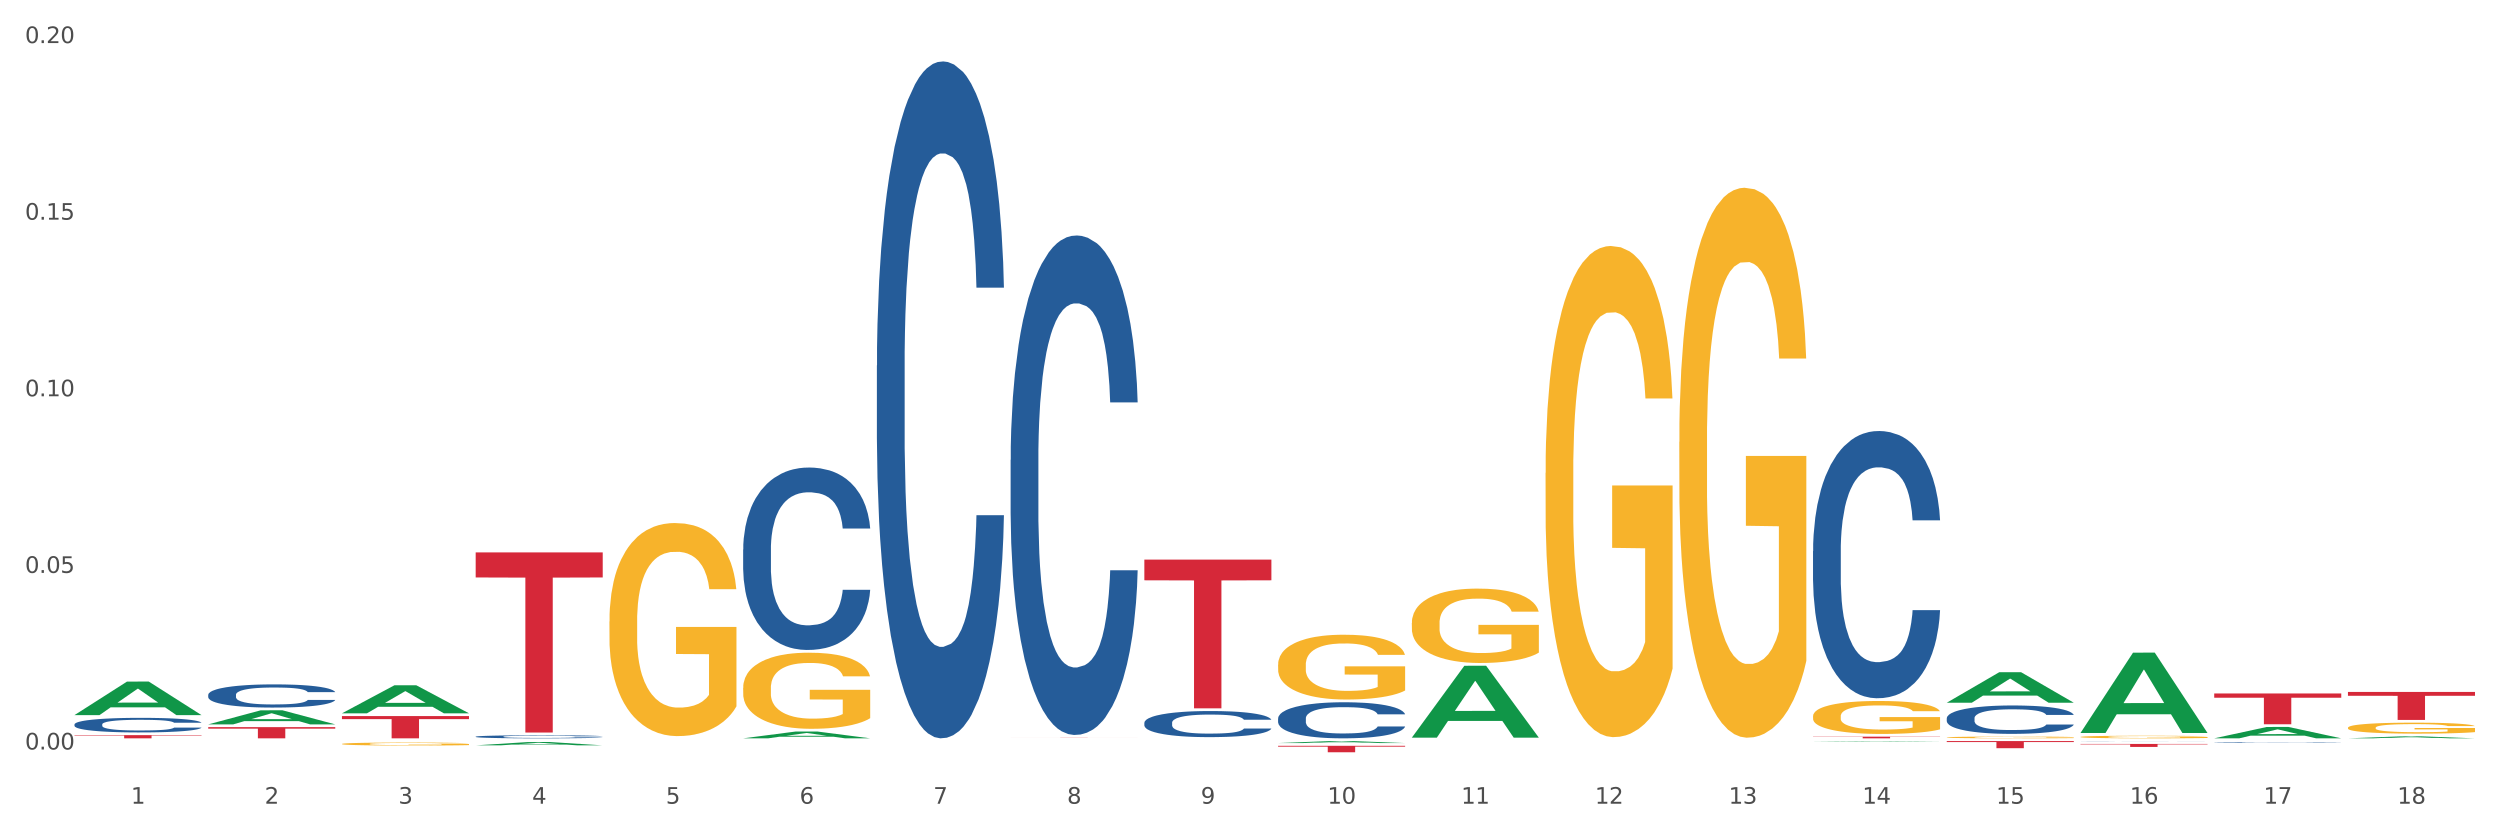 <?xml version="1.0" encoding="utf-8" standalone="no"?>
<!DOCTYPE svg PUBLIC "-//W3C//DTD SVG 1.1//EN"
  "http://www.w3.org/Graphics/SVG/1.1/DTD/svg11.dtd">
<svg xmlns:xlink="http://www.w3.org/1999/xlink" width="1080pt" height="360pt" viewBox="0 0 1080 360" xmlns="http://www.w3.org/2000/svg" version="1.1">
 <rect x="0" y="0" width="1080" height="360" fill="#333333" stroke="none"/>
 <defs>
  <style type="text/css">*{stroke-linejoin: round; stroke-linecap: butt}</style>
 </defs>
 <g id="figure_1">
  <g id="patch_1">
   <path d="M 0 360 
L 1080 360 
L 1080 0 
L 0 0 
z
" style="fill: #ffffff; stroke: #ffffff; stroke-linejoin: miter"/>
  </g>
  <g id="axes_1">
   <g id="matplotlib.axis_1">
    <g id="xtick_1">
     <g id="text_1">
      <!-- 1 -->
      <g style="fill: #4d4d4d" transform="translate(56.563 347.204) scale(0.096 -0.096)">
       <defs>
        <path id="DejaVuSans-31" d="M 794 531 
L 1825 531 
L 1825 4091 
L 703 3866 
L 703 4441 
L 1819 4666 
L 2450 4666 
L 2450 531 
L 3481 531 
L 3481 0 
L 794 0 
L 794 531 
z
" transform="scale(0.016)"/>
       </defs>
       <use xlink:href="#DejaVuSans-31"/>
      </g>
     </g>
    </g>
    <g id="xtick_2">
     <g id="text_2">
      <!-- 2 -->
      <g style="fill: #4d4d4d" transform="translate(114.336 347.204) scale(0.096 -0.096)">
       <defs>
        <path id="DejaVuSans-32" d="M 1228 531 
L 3431 531 
L 3431 0 
L 469 0 
L 469 531 
Q 828 903 1448 1529 
Q 2069 2156 2228 2338 
Q 2531 2678 2651 2914 
Q 2772 3150 2772 3378 
Q 2772 3750 2511 3984 
Q 2250 4219 1831 4219 
Q 1534 4219 1204 4116 
Q 875 4013 500 3803 
L 500 4441 
Q 881 4594 1212 4672 
Q 1544 4750 1819 4750 
Q 2544 4750 2975 4387 
Q 3406 4025 3406 3419 
Q 3406 3131 3298 2873 
Q 3191 2616 2906 2266 
Q 2828 2175 2409 1742 
Q 1991 1309 1228 531 
z
" transform="scale(0.016)"/>
       </defs>
       <use xlink:href="#DejaVuSans-32"/>
      </g>
     </g>
    </g>
    <g id="xtick_3">
     <g id="text_3">
      <!-- 3 -->
      <g style="fill: #4d4d4d" transform="translate(172.109 347.204) scale(0.096 -0.096)">
       <defs>
        <path id="DejaVuSans-33" d="M 2597 2516 
Q 3050 2419 3304 2112 
Q 3559 1806 3559 1356 
Q 3559 666 3084 287 
Q 2609 -91 1734 -91 
Q 1441 -91 1130 -33 
Q 819 25 488 141 
L 488 750 
Q 750 597 1062 519 
Q 1375 441 1716 441 
Q 2309 441 2620 675 
Q 2931 909 2931 1356 
Q 2931 1769 2642 2001 
Q 2353 2234 1838 2234 
L 1294 2234 
L 1294 2753 
L 1863 2753 
Q 2328 2753 2575 2939 
Q 2822 3125 2822 3475 
Q 2822 3834 2567 4026 
Q 2313 4219 1838 4219 
Q 1578 4219 1281 4162 
Q 984 4106 628 3988 
L 628 4550 
Q 988 4650 1302 4700 
Q 1616 4750 1894 4750 
Q 2613 4750 3031 4423 
Q 3450 4097 3450 3541 
Q 3450 3153 3228 2886 
Q 3006 2619 2597 2516 
z
" transform="scale(0.016)"/>
       </defs>
       <use xlink:href="#DejaVuSans-33"/>
      </g>
     </g>
    </g>
    <g id="xtick_4">
     <g id="text_4">
      <!-- 4 -->
      <g style="fill: #4d4d4d" transform="translate(229.882 347.204) scale(0.096 -0.096)">
       <defs>
        <path id="DejaVuSans-34" d="M 2419 4116 
L 825 1625 
L 2419 1625 
L 2419 4116 
z
M 2253 4666 
L 3047 4666 
L 3047 1625 
L 3713 1625 
L 3713 1100 
L 3047 1100 
L 3047 0 
L 2419 0 
L 2419 1100 
L 313 1100 
L 313 1709 
L 2253 4666 
z
" transform="scale(0.016)"/>
       </defs>
       <use xlink:href="#DejaVuSans-34"/>
      </g>
     </g>
    </g>
    <g id="xtick_5">
     <g id="text_5">
      <!-- 5 -->
      <g style="fill: #4d4d4d" transform="translate(287.655 347.204) scale(0.096 -0.096)">
       <defs>
        <path id="DejaVuSans-35" d="M 691 4666 
L 3169 4666 
L 3169 4134 
L 1269 4134 
L 1269 2991 
Q 1406 3038 1543 3061 
Q 1681 3084 1819 3084 
Q 2600 3084 3056 2656 
Q 3513 2228 3513 1497 
Q 3513 744 3044 326 
Q 2575 -91 1722 -91 
Q 1428 -91 1123 -41 
Q 819 9 494 109 
L 494 744 
Q 775 591 1075 516 
Q 1375 441 1709 441 
Q 2250 441 2565 725 
Q 2881 1009 2881 1497 
Q 2881 1984 2565 2268 
Q 2250 2553 1709 2553 
Q 1456 2553 1204 2497 
Q 953 2441 691 2322 
L 691 4666 
z
" transform="scale(0.016)"/>
       </defs>
       <use xlink:href="#DejaVuSans-35"/>
      </g>
     </g>
    </g>
    <g id="xtick_6">
     <g id="text_6">
      <!-- 6 -->
      <g style="fill: #4d4d4d" transform="translate(345.428 347.204) scale(0.096 -0.096)">
       <defs>
        <path id="DejaVuSans-36" d="M 2113 2584 
Q 1688 2584 1439 2293 
Q 1191 2003 1191 1497 
Q 1191 994 1439 701 
Q 1688 409 2113 409 
Q 2538 409 2786 701 
Q 3034 994 3034 1497 
Q 3034 2003 2786 2293 
Q 2538 2584 2113 2584 
z
M 3366 4563 
L 3366 3988 
Q 3128 4100 2886 4159 
Q 2644 4219 2406 4219 
Q 1781 4219 1451 3797 
Q 1122 3375 1075 2522 
Q 1259 2794 1537 2939 
Q 1816 3084 2150 3084 
Q 2853 3084 3261 2657 
Q 3669 2231 3669 1497 
Q 3669 778 3244 343 
Q 2819 -91 2113 -91 
Q 1303 -91 875 529 
Q 447 1150 447 2328 
Q 447 3434 972 4092 
Q 1497 4750 2381 4750 
Q 2619 4750 2861 4703 
Q 3103 4656 3366 4563 
z
" transform="scale(0.016)"/>
       </defs>
       <use xlink:href="#DejaVuSans-36"/>
      </g>
     </g>
    </g>
    <g id="xtick_7">
     <g id="text_7">
      <!-- 7 -->
      <g style="fill: #4d4d4d" transform="translate(403.201 347.204) scale(0.096 -0.096)">
       <defs>
        <path id="DejaVuSans-37" d="M 525 4666 
L 3525 4666 
L 3525 4397 
L 1831 0 
L 1172 0 
L 2766 4134 
L 525 4134 
L 525 4666 
z
" transform="scale(0.016)"/>
       </defs>
       <use xlink:href="#DejaVuSans-37"/>
      </g>
     </g>
    </g>
    <g id="xtick_8">
     <g id="text_8">
      <!-- 8 -->
      <g style="fill: #4d4d4d" transform="translate(460.974 347.204) scale(0.096 -0.096)">
       <defs>
        <path id="DejaVuSans-38" d="M 2034 2216 
Q 1584 2216 1326 1975 
Q 1069 1734 1069 1313 
Q 1069 891 1326 650 
Q 1584 409 2034 409 
Q 2484 409 2743 651 
Q 3003 894 3003 1313 
Q 3003 1734 2745 1975 
Q 2488 2216 2034 2216 
z
M 1403 2484 
Q 997 2584 770 2862 
Q 544 3141 544 3541 
Q 544 4100 942 4425 
Q 1341 4750 2034 4750 
Q 2731 4750 3128 4425 
Q 3525 4100 3525 3541 
Q 3525 3141 3298 2862 
Q 3072 2584 2669 2484 
Q 3125 2378 3379 2068 
Q 3634 1759 3634 1313 
Q 3634 634 3220 271 
Q 2806 -91 2034 -91 
Q 1263 -91 848 271 
Q 434 634 434 1313 
Q 434 1759 690 2068 
Q 947 2378 1403 2484 
z
M 1172 3481 
Q 1172 3119 1398 2916 
Q 1625 2713 2034 2713 
Q 2441 2713 2670 2916 
Q 2900 3119 2900 3481 
Q 2900 3844 2670 4047 
Q 2441 4250 2034 4250 
Q 1625 4250 1398 4047 
Q 1172 3844 1172 3481 
z
" transform="scale(0.016)"/>
       </defs>
       <use xlink:href="#DejaVuSans-38"/>
      </g>
     </g>
    </g>
    <g id="xtick_9">
     <g id="text_9">
      <!-- 9 -->
      <g style="fill: #4d4d4d" transform="translate(518.747 347.204) scale(0.096 -0.096)">
       <defs>
        <path id="DejaVuSans-39" d="M 703 97 
L 703 672 
Q 941 559 1184 500 
Q 1428 441 1663 441 
Q 2288 441 2617 861 
Q 2947 1281 2994 2138 
Q 2813 1869 2534 1725 
Q 2256 1581 1919 1581 
Q 1219 1581 811 2004 
Q 403 2428 403 3163 
Q 403 3881 828 4315 
Q 1253 4750 1959 4750 
Q 2769 4750 3195 4129 
Q 3622 3509 3622 2328 
Q 3622 1225 3098 567 
Q 2575 -91 1691 -91 
Q 1453 -91 1209 -44 
Q 966 3 703 97 
z
M 1959 2075 
Q 2384 2075 2632 2365 
Q 2881 2656 2881 3163 
Q 2881 3666 2632 3958 
Q 2384 4250 1959 4250 
Q 1534 4250 1286 3958 
Q 1038 3666 1038 3163 
Q 1038 2656 1286 2365 
Q 1534 2075 1959 2075 
z
" transform="scale(0.016)"/>
       </defs>
       <use xlink:href="#DejaVuSans-39"/>
      </g>
     </g>
    </g>
    <g id="xtick_10">
     <g id="text_10">
      <!-- 10 -->
      <g style="fill: #4d4d4d" transform="translate(573.466 347.204) scale(0.096 -0.096)">
       <defs>
        <path id="DejaVuSans-30" d="M 2034 4250 
Q 1547 4250 1301 3770 
Q 1056 3291 1056 2328 
Q 1056 1369 1301 889 
Q 1547 409 2034 409 
Q 2525 409 2770 889 
Q 3016 1369 3016 2328 
Q 3016 3291 2770 3770 
Q 2525 4250 2034 4250 
z
M 2034 4750 
Q 2819 4750 3233 4129 
Q 3647 3509 3647 2328 
Q 3647 1150 3233 529 
Q 2819 -91 2034 -91 
Q 1250 -91 836 529 
Q 422 1150 422 2328 
Q 422 3509 836 4129 
Q 1250 4750 2034 4750 
z
" transform="scale(0.016)"/>
       </defs>
       <use xlink:href="#DejaVuSans-31"/>
       <use xlink:href="#DejaVuSans-30" transform="translate(63.623 0)"/>
      </g>
     </g>
    </g>
    <g id="xtick_11">
     <g id="text_11">
      <!-- 11 -->
      <g style="fill: #4d4d4d" transform="translate(631.239 347.204) scale(0.096 -0.096)">
       <use xlink:href="#DejaVuSans-31"/>
       <use xlink:href="#DejaVuSans-31" transform="translate(63.623 0)"/>
      </g>
     </g>
    </g>
    <g id="xtick_12">
     <g id="text_12">
      <!-- 12 -->
      <g style="fill: #4d4d4d" transform="translate(689.012 347.204) scale(0.096 -0.096)">
       <use xlink:href="#DejaVuSans-31"/>
       <use xlink:href="#DejaVuSans-32" transform="translate(63.623 0)"/>
      </g>
     </g>
    </g>
    <g id="xtick_13">
     <g id="text_13">
      <!-- 13 -->
      <g style="fill: #4d4d4d" transform="translate(746.785 347.204) scale(0.096 -0.096)">
       <use xlink:href="#DejaVuSans-31"/>
       <use xlink:href="#DejaVuSans-33" transform="translate(63.623 0)"/>
      </g>
     </g>
    </g>
    <g id="xtick_14">
     <g id="text_14">
      <!-- 14 -->
      <g style="fill: #4d4d4d" transform="translate(804.558 347.204) scale(0.096 -0.096)">
       <use xlink:href="#DejaVuSans-31"/>
       <use xlink:href="#DejaVuSans-34" transform="translate(63.623 0)"/>
      </g>
     </g>
    </g>
    <g id="xtick_15">
     <g id="text_15">
      <!-- 15 -->
      <g style="fill: #4d4d4d" transform="translate(862.331 347.204) scale(0.096 -0.096)">
       <use xlink:href="#DejaVuSans-31"/>
       <use xlink:href="#DejaVuSans-35" transform="translate(63.623 0)"/>
      </g>
     </g>
    </g>
    <g id="xtick_16">
     <g id="text_16">
      <!-- 16 -->
      <g style="fill: #4d4d4d" transform="translate(920.104 347.204) scale(0.096 -0.096)">
       <use xlink:href="#DejaVuSans-31"/>
       <use xlink:href="#DejaVuSans-36" transform="translate(63.623 0)"/>
      </g>
     </g>
    </g>
    <g id="xtick_17">
     <g id="text_17">
      <!-- 17 -->
      <g style="fill: #4d4d4d" transform="translate(977.877 347.204) scale(0.096 -0.096)">
       <use xlink:href="#DejaVuSans-31"/>
       <use xlink:href="#DejaVuSans-37" transform="translate(63.623 0)"/>
      </g>
     </g>
    </g>
    <g id="xtick_18">
     <g id="text_18">
      <!-- 18 -->
      <g style="fill: #4d4d4d" transform="translate(1035.65 347.204) scale(0.096 -0.096)">
       <use xlink:href="#DejaVuSans-31"/>
       <use xlink:href="#DejaVuSans-38" transform="translate(63.623 0)"/>
      </g>
     </g>
    </g>
    <g id="xtick_19"/>
    <g id="xtick_20"/>
    <g id="xtick_21"/>
    <g id="xtick_22"/>
    <g id="xtick_23"/>
    <g id="xtick_24"/>
    <g id="xtick_25"/>
    <g id="xtick_26"/>
    <g id="xtick_27"/>
    <g id="xtick_28"/>
    <g id="xtick_29"/>
    <g id="xtick_30"/>
    <g id="xtick_31"/>
    <g id="xtick_32"/>
    <g id="xtick_33"/>
    <g id="xtick_34"/>
    <g id="xtick_35"/>
   </g>
   <g id="matplotlib.axis_2">
    <g id="ytick_1">
     <g id="text_19">
      <!-- 0.00 -->
      <g style="fill: #4d4d4d" transform="translate(10.8 323.783) scale(0.096 -0.096)">
       <defs>
        <path id="DejaVuSans-2e" d="M 684 794 
L 1344 794 
L 1344 0 
L 684 0 
L 684 794 
z
" transform="scale(0.016)"/>
       </defs>
       <use xlink:href="#DejaVuSans-30"/>
       <use xlink:href="#DejaVuSans-2e" transform="translate(63.623 0)"/>
       <use xlink:href="#DejaVuSans-30" transform="translate(95.41 0)"/>
       <use xlink:href="#DejaVuSans-30" transform="translate(159.033 0)"/>
      </g>
     </g>
    </g>
    <g id="ytick_2">
     <g id="text_20">
      <!-- 0.05 -->
      <g style="fill: #4d4d4d" transform="translate(10.8 247.491) scale(0.096 -0.096)">
       <use xlink:href="#DejaVuSans-30"/>
       <use xlink:href="#DejaVuSans-2e" transform="translate(63.623 0)"/>
       <use xlink:href="#DejaVuSans-30" transform="translate(95.41 0)"/>
       <use xlink:href="#DejaVuSans-35" transform="translate(159.033 0)"/>
      </g>
     </g>
    </g>
    <g id="ytick_3">
     <g id="text_21">
      <!-- 0.10 -->
      <g style="fill: #4d4d4d" transform="translate(10.8 171.2) scale(0.096 -0.096)">
       <use xlink:href="#DejaVuSans-30"/>
       <use xlink:href="#DejaVuSans-2e" transform="translate(63.623 0)"/>
       <use xlink:href="#DejaVuSans-31" transform="translate(95.41 0)"/>
       <use xlink:href="#DejaVuSans-30" transform="translate(159.033 0)"/>
      </g>
     </g>
    </g>
    <g id="ytick_4">
     <g id="text_22">
      <!-- 0.15 -->
      <g style="fill: #4d4d4d" transform="translate(10.8 94.909) scale(0.096 -0.096)">
       <use xlink:href="#DejaVuSans-30"/>
       <use xlink:href="#DejaVuSans-2e" transform="translate(63.623 0)"/>
       <use xlink:href="#DejaVuSans-31" transform="translate(95.41 0)"/>
       <use xlink:href="#DejaVuSans-35" transform="translate(159.033 0)"/>
      </g>
     </g>
    </g>
    <g id="ytick_5">
     <g id="text_23">
      <!-- 0.20 -->
      <g style="fill: #4d4d4d" transform="translate(10.8 18.617) scale(0.096 -0.096)">
       <use xlink:href="#DejaVuSans-30"/>
       <use xlink:href="#DejaVuSans-2e" transform="translate(63.623 0)"/>
       <use xlink:href="#DejaVuSans-32" transform="translate(95.41 0)"/>
       <use xlink:href="#DejaVuSans-30" transform="translate(159.033 0)"/>
      </g>
     </g>
    </g>
    <g id="ytick_6"/>
    <g id="ytick_7"/>
    <g id="ytick_8"/>
    <g id="ytick_9"/>
   </g>
   <g id="PolyCollection_1">
    <path d="M 32.175 308.904 
L 32.232 308.89 
L 54.864 294.444 
L 64.257 294.43 
L 87.059 308.931 
L 76.196 308.931 
L 71.273 305.554 
L 47.905 305.554 
L 47.735 305.609 
L 42.982 308.931 
L 32.175 308.931 
L 32.175 308.904 
L 50.847 303.539 
L 68.331 303.526 
L 59.674 297.521 
L 59.561 297.494 
L 59.447 297.535 
L 50.79 303.526 
L 50.847 303.539 
L 32.175 308.904 
z
" clip-path="url(#pea06abad3a)" style="fill: #109648"/>
    <path d="M 89.948 312.922 
L 90.005 312.917 
L 112.637 306.852 
L 122.03 306.847 
L 144.832 312.934 
L 133.969 312.934 
L 129.046 311.516 
L 105.678 311.516 
L 105.508 311.539 
L 100.755 312.934 
L 89.948 312.934 
L 89.948 312.922 
L 108.62 310.67 
L 126.104 310.665 
L 117.447 308.144 
L 117.334 308.133 
L 117.22 308.15 
L 108.563 310.665 
L 108.62 310.67 
L 89.948 312.922 
z
" clip-path="url(#pea06abad3a)" style="fill: #109648"/>
    <path d="M 147.721 308.133 
L 147.778 308.122 
L 170.41 296.032 
L 179.803 296.021 
L 202.605 308.156 
L 191.742 308.156 
L 186.819 305.33 
L 163.451 305.33 
L 163.281 305.376 
L 158.528 308.156 
L 147.721 308.156 
L 147.721 308.133 
L 166.393 303.644 
L 183.877 303.632 
L 175.22 298.607 
L 175.107 298.585 
L 174.993 298.619 
L 166.336 303.632 
L 166.393 303.644 
L 147.721 308.133 
z
" clip-path="url(#pea06abad3a)" style="fill: #109648"/>
    <path d="M 205.494 321.993 
L 205.551 321.991 
L 228.183 320.559 
L 237.576 320.558 
L 260.378 321.995 
L 249.515 321.995 
L 244.592 321.661 
L 221.224 321.661 
L 221.054 321.666 
L 216.301 321.995 
L 205.494 321.995 
L 205.494 321.993 
L 224.166 321.461 
L 241.65 321.459 
L 232.993 320.864 
L 232.88 320.861 
L 232.766 320.865 
L 224.109 321.459 
L 224.166 321.461 
L 205.494 321.993 
z
" clip-path="url(#pea06abad3a)" style="fill: #109648"/>
    <path d="M 321.04 318.956 
L 321.096 318.953 
L 343.729 316.021 
L 353.122 316.019 
L 375.924 318.961 
L 365.061 318.961 
L 360.138 318.276 
L 336.77 318.276 
L 336.6 318.287 
L 331.847 318.961 
L 321.04 318.961 
L 321.04 318.956 
L 339.712 317.867 
L 357.196 317.864 
L 348.539 316.646 
L 348.425 316.64 
L 348.312 316.649 
L 339.655 317.864 
L 339.712 317.867 
L 321.04 318.956 
z
" clip-path="url(#pea06abad3a)" style="fill: #109648"/>
    <path d="M 436.586 318.682 
L 491.47 318.682 
L 491.47 318.691 
L 469.881 318.691 
L 469.881 318.747 
L 458.045 318.747 
L 458.045 318.691 
L 436.586 318.691 
L 436.586 318.682 
L 436.586 318.682 
z
" clip-path="url(#pea06abad3a)" style="fill: #d62839"/>
    <path d="M 783.224 318.239 
L 838.108 318.239 
L 838.108 318.34 
L 816.519 318.34 
L 816.519 318.961 
L 804.683 318.961 
L 804.683 318.34 
L 783.224 318.34 
L 783.224 318.24 
L 783.224 318.239 
z
" clip-path="url(#pea06abad3a)" style="fill: #d62839"/>
    <path d="M 552.132 322.176 
L 607.016 322.176 
L 607.016 322.566 
L 585.427 322.569 
L 585.427 324.986 
L 573.591 324.986 
L 573.591 322.569 
L 552.132 322.566 
L 552.132 322.178 
L 552.132 322.176 
z
" clip-path="url(#pea06abad3a)" style="fill: #d62839"/>
    <path d="M 494.359 241.762 
L 549.243 241.762 
L 549.243 250.688 
L 527.654 250.749 
L 527.654 305.994 
L 515.818 305.994 
L 515.818 250.749 
L 494.359 250.688 
L 494.359 241.822 
L 494.359 241.762 
z
" clip-path="url(#pea06abad3a)" style="fill: #d62839"/>
    <path d="M 32.175 317.587 
L 87.059 317.587 
L 87.059 317.778 
L 65.47 317.78 
L 65.47 318.961 
L 53.635 318.961 
L 53.635 317.78 
L 32.175 317.778 
L 32.175 317.589 
L 32.175 317.587 
z
" clip-path="url(#pea06abad3a)" style="fill: #d62839"/>
    <path d="M 89.948 314.108 
L 144.832 314.108 
L 144.832 314.783 
L 123.243 314.787 
L 123.243 318.961 
L 111.407 318.961 
L 111.407 314.787 
L 89.948 314.783 
L 89.948 314.113 
L 89.948 314.108 
z
" clip-path="url(#pea06abad3a)" style="fill: #d62839"/>
    <path d="M 1014.316 314.382 
L 1014.38 314.378 
L 1014.38 314.222 
L 1014.51 314.087 
L 1015.158 313.762 
L 1016.13 313.494 
L 1016.843 313.351 
L 1017.556 313.234 
L 1018.398 313.117 
L 1019.435 312.995 
L 1021.314 312.818 
L 1022.48 312.727 
L 1023.906 312.631 
L 1026.498 312.493 
L 1028.377 312.415 
L 1030.321 312.35 
L 1033.496 312.272 
L 1035.57 312.237 
L 1037.773 312.211 
L 1040.429 312.194 
L 1042.438 312.189 
L 1046.845 312.202 
L 1050.603 312.241 
L 1052.417 312.272 
L 1054.75 312.324 
L 1055.981 312.358 
L 1057.99 312.428 
L 1060.063 312.519 
L 1061.489 312.597 
L 1063.627 312.744 
L 1065.247 312.891 
L 1066.738 313.073 
L 1067.515 313.199 
L 1068.098 313.316 
L 1068.617 313.45 
L 1069.135 313.663 
L 1057.471 313.663 
L 1057.018 313.511 
L 1056.305 313.368 
L 1055.268 313.229 
L 1054.361 313.143 
L 1052.806 313.034 
L 1051.38 312.965 
L 1049.89 312.913 
L 1048.076 312.87 
L 1046.65 312.848 
L 1044.641 312.831 
L 1040.689 312.835 
L 1038.032 312.87 
L 1036.218 312.913 
L 1035.051 312.952 
L 1034.014 312.995 
L 1032.848 313.056 
L 1031.487 313.147 
L 1030.515 313.229 
L 1029.543 313.333 
L 1028.766 313.437 
L 1028.053 313.559 
L 1027.47 313.689 
L 1027.016 313.823 
L 1026.627 313.988 
L 1026.303 314.261 
L 1026.303 314.854 
L 1026.433 314.989 
L 1026.757 315.166 
L 1027.146 315.301 
L 1027.794 315.461 
L 1028.377 315.569 
L 1029.479 315.725 
L 1030.71 315.855 
L 1031.682 315.938 
L 1032.654 316.007 
L 1034.338 316.102 
L 1036.218 316.18 
L 1037.838 316.228 
L 1040.041 316.271 
L 1041.531 316.289 
L 1042.827 316.297 
L 1046.002 316.297 
L 1048.27 316.284 
L 1050.797 316.254 
L 1052.741 316.215 
L 1054.361 316.167 
L 1056.176 316.089 
L 1057.342 316.016 
L 1057.342 315.11 
L 1043.086 315.106 
L 1043.086 314.503 
L 1069.2 314.503 
L 1069.2 316.271 
L 1068.098 316.362 
L 1066.867 316.445 
L 1065.571 316.518 
L 1063.627 316.609 
L 1061.295 316.696 
L 1059.221 316.757 
L 1057.018 316.809 
L 1054.426 316.856 
L 1051.056 316.9 
L 1048.983 316.917 
L 1046.391 316.93 
L 1043.345 316.934 
L 1040.689 316.926 
L 1038.097 316.904 
L 1035.375 316.865 
L 1032.718 316.809 
L 1030.71 316.752 
L 1028.701 316.683 
L 1026.563 316.592 
L 1024.878 316.505 
L 1023.582 316.427 
L 1022.156 316.328 
L 1020.601 316.198 
L 1019.435 316.081 
L 1018.398 315.959 
L 1017.296 315.803 
L 1016.519 315.669 
L 1015.741 315.5 
L 1015.288 315.374 
L 1014.769 315.179 
L 1014.38 314.906 
L 1014.316 314.382 
z
" clip-path="url(#pea06abad3a)" style="fill: #f7b32b"/>
    <path d="M 956.543 299.575 
L 1011.427 299.575 
L 1011.427 301.423 
L 989.837 301.435 
L 989.837 312.872 
L 978.002 312.872 
L 978.002 301.435 
L 956.543 301.423 
L 956.543 299.587 
L 956.543 299.575 
z
" clip-path="url(#pea06abad3a)" style="fill: #d62839"/>
    <path d="M 1014.316 298.907 
L 1069.2 298.907 
L 1069.2 300.589 
L 1047.61 300.601 
L 1047.61 311.015 
L 1035.775 311.015 
L 1035.775 300.601 
L 1014.316 300.589 
L 1014.316 298.918 
L 1014.316 298.907 
z
" clip-path="url(#pea06abad3a)" style="fill: #d62839"/>
    <path d="M 205.494 238.647 
L 260.378 238.647 
L 260.378 249.461 
L 238.789 249.534 
L 238.789 316.467 
L 226.953 316.467 
L 226.953 249.534 
L 205.494 249.461 
L 205.494 238.72 
L 205.494 238.647 
z
" clip-path="url(#pea06abad3a)" style="fill: #d62839"/>
    <path d="M 147.721 309.331 
L 202.605 309.331 
L 202.605 310.669 
L 181.016 310.678 
L 181.016 318.961 
L 169.18 318.961 
L 169.18 310.678 
L 147.721 310.669 
L 147.721 309.34 
L 147.721 309.331 
z
" clip-path="url(#pea06abad3a)" style="fill: #d62839"/>
    <path d="M 609.905 269.125 
L 609.97 269.096 
L 609.97 268.039 
L 610.099 267.129 
L 610.747 264.928 
L 611.719 263.108 
L 612.432 262.14 
L 613.145 261.347 
L 613.987 260.555 
L 615.024 259.733 
L 616.903 258.53 
L 618.069 257.913 
L 619.495 257.267 
L 622.087 256.328 
L 623.966 255.8 
L 625.91 255.36 
L 629.085 254.831 
L 631.159 254.596 
L 633.362 254.42 
L 636.019 254.303 
L 638.027 254.274 
L 642.434 254.362 
L 646.192 254.626 
L 648.006 254.831 
L 650.339 255.184 
L 651.57 255.418 
L 653.579 255.888 
L 655.653 256.504 
L 657.078 257.033 
L 659.216 258.031 
L 660.836 259.028 
L 662.327 260.261 
L 663.104 261.112 
L 663.688 261.905 
L 664.206 262.815 
L 664.724 264.253 
L 653.061 264.253 
L 652.607 263.226 
L 651.894 262.257 
L 650.857 261.318 
L 649.95 260.731 
L 648.395 259.997 
L 646.97 259.527 
L 645.479 259.175 
L 643.665 258.882 
L 642.239 258.735 
L 640.231 258.618 
L 636.278 258.647 
L 633.621 258.882 
L 631.807 259.175 
L 630.64 259.439 
L 629.604 259.733 
L 628.437 260.144 
L 627.076 260.76 
L 626.104 261.318 
L 625.132 262.022 
L 624.355 262.727 
L 623.642 263.549 
L 623.059 264.429 
L 622.605 265.339 
L 622.217 266.454 
L 621.893 268.303 
L 621.893 272.324 
L 622.022 273.234 
L 622.346 274.438 
L 622.735 275.348 
L 623.383 276.434 
L 623.966 277.167 
L 625.068 278.224 
L 626.299 279.104 
L 627.271 279.662 
L 628.243 280.132 
L 629.928 280.777 
L 631.807 281.306 
L 633.427 281.629 
L 635.63 281.922 
L 637.12 282.04 
L 638.416 282.098 
L 641.591 282.098 
L 643.859 282.01 
L 646.386 281.805 
L 648.33 281.541 
L 649.95 281.218 
L 651.765 280.689 
L 652.931 280.19 
L 652.931 274.056 
L 638.675 274.027 
L 638.675 269.947 
L 664.789 269.947 
L 664.789 281.922 
L 663.688 282.539 
L 662.456 283.096 
L 661.16 283.595 
L 659.216 284.212 
L 656.884 284.799 
L 654.81 285.209 
L 652.607 285.562 
L 650.015 285.885 
L 646.646 286.178 
L 644.572 286.295 
L 641.98 286.383 
L 638.935 286.413 
L 636.278 286.354 
L 633.686 286.207 
L 630.964 285.943 
L 628.308 285.562 
L 626.299 285.18 
L 624.29 284.71 
L 622.152 284.094 
L 620.467 283.507 
L 619.171 282.979 
L 617.745 282.304 
L 616.19 281.423 
L 615.024 280.631 
L 613.987 279.809 
L 612.886 278.752 
L 612.108 277.842 
L 611.33 276.698 
L 610.877 275.847 
L 610.358 274.526 
L 609.97 272.677 
L 609.905 269.125 
z
" clip-path="url(#pea06abad3a)" style="fill: #f7b32b"/>
    <path d="M 898.77 318.357 
L 898.835 318.356 
L 898.835 318.319 
L 898.964 318.287 
L 899.612 318.21 
L 900.584 318.146 
L 901.297 318.113 
L 902.01 318.085 
L 902.852 318.057 
L 903.889 318.028 
L 905.768 317.986 
L 906.934 317.965 
L 908.36 317.942 
L 910.952 317.909 
L 912.831 317.891 
L 914.775 317.875 
L 917.95 317.857 
L 920.024 317.849 
L 922.227 317.843 
L 924.884 317.839 
L 926.892 317.837 
L 931.299 317.841 
L 935.057 317.85 
L 936.871 317.857 
L 939.204 317.869 
L 940.435 317.878 
L 942.444 317.894 
L 944.517 317.915 
L 945.943 317.934 
L 948.081 317.969 
L 949.701 318.004 
L 951.192 318.047 
L 951.969 318.077 
L 952.552 318.104 
L 953.071 318.136 
L 953.589 318.186 
L 941.926 318.186 
L 941.472 318.15 
L 940.759 318.117 
L 939.722 318.084 
L 938.815 318.063 
L 937.26 318.038 
L 935.834 318.021 
L 934.344 318.009 
L 932.53 317.999 
L 931.104 317.993 
L 929.095 317.989 
L 925.143 317.99 
L 922.486 317.999 
L 920.672 318.009 
L 919.505 318.018 
L 918.468 318.028 
L 917.302 318.043 
L 915.941 318.064 
L 914.969 318.084 
L 913.997 318.108 
L 913.22 318.133 
L 912.507 318.162 
L 911.924 318.193 
L 911.47 318.224 
L 911.081 318.263 
L 910.757 318.328 
L 910.757 318.469 
L 910.887 318.5 
L 911.211 318.543 
L 911.6 318.574 
L 912.248 318.612 
L 912.831 318.638 
L 913.933 318.675 
L 915.164 318.706 
L 916.136 318.725 
L 917.108 318.742 
L 918.792 318.764 
L 920.672 318.783 
L 922.292 318.794 
L 924.495 318.804 
L 925.985 318.808 
L 927.281 318.81 
L 930.456 318.81 
L 932.724 318.807 
L 935.251 318.8 
L 937.195 318.791 
L 938.815 318.78 
L 940.63 318.761 
L 941.796 318.744 
L 941.796 318.529 
L 927.54 318.528 
L 927.54 318.385 
L 953.654 318.385 
L 953.654 318.804 
L 952.552 318.826 
L 951.321 318.845 
L 950.025 318.863 
L 948.081 318.884 
L 945.749 318.905 
L 943.675 318.919 
L 941.472 318.931 
L 938.88 318.943 
L 935.51 318.953 
L 933.437 318.957 
L 930.845 318.96 
L 927.799 318.961 
L 925.143 318.959 
L 922.551 318.954 
L 919.829 318.945 
L 917.172 318.931 
L 915.164 318.918 
L 913.155 318.902 
L 911.017 318.88 
L 909.332 318.86 
L 908.036 318.841 
L 906.61 318.818 
L 905.055 318.787 
L 903.889 318.759 
L 902.852 318.73 
L 901.75 318.693 
L 900.973 318.662 
L 900.195 318.622 
L 899.742 318.592 
L 899.223 318.546 
L 898.835 318.481 
L 898.77 318.357 
z
" clip-path="url(#pea06abad3a)" style="fill: #f7b32b"/>
    <path d="M 783.224 309.404 
L 783.289 309.391 
L 783.289 308.923 
L 783.418 308.519 
L 784.066 307.544 
L 785.038 306.737 
L 785.751 306.308 
L 786.464 305.957 
L 787.306 305.606 
L 788.343 305.242 
L 790.222 304.708 
L 791.388 304.435 
L 792.814 304.149 
L 795.406 303.733 
L 797.285 303.499 
L 799.229 303.304 
L 802.404 303.069 
L 804.478 302.965 
L 806.681 302.887 
L 809.338 302.835 
L 811.346 302.822 
L 815.753 302.861 
L 819.511 302.978 
L 821.325 303.069 
L 823.658 303.226 
L 824.889 303.33 
L 826.898 303.538 
L 828.971 303.811 
L 830.397 304.045 
L 832.535 304.487 
L 834.155 304.929 
L 835.646 305.476 
L 836.423 305.853 
L 837.007 306.204 
L 837.525 306.607 
L 838.043 307.245 
L 826.38 307.245 
L 825.926 306.789 
L 825.213 306.36 
L 824.176 305.944 
L 823.269 305.684 
L 821.714 305.359 
L 820.288 305.151 
L 818.798 304.995 
L 816.984 304.864 
L 815.558 304.799 
L 813.549 304.747 
L 809.597 304.76 
L 806.94 304.864 
L 805.126 304.995 
L 803.959 305.112 
L 802.922 305.242 
L 801.756 305.424 
L 800.395 305.697 
L 799.423 305.944 
L 798.451 306.256 
L 797.674 306.568 
L 796.961 306.933 
L 796.378 307.323 
L 795.924 307.726 
L 795.535 308.22 
L 795.211 309.04 
L 795.211 310.822 
L 795.341 311.225 
L 795.665 311.758 
L 796.054 312.161 
L 796.702 312.643 
L 797.285 312.968 
L 798.387 313.436 
L 799.618 313.826 
L 800.59 314.073 
L 801.562 314.282 
L 803.246 314.568 
L 805.126 314.802 
L 806.746 314.945 
L 808.949 315.075 
L 810.439 315.127 
L 811.735 315.153 
L 814.91 315.153 
L 817.178 315.114 
L 819.705 315.023 
L 821.649 314.906 
L 823.269 314.763 
L 825.084 314.529 
L 826.25 314.308 
L 826.25 311.589 
L 811.994 311.576 
L 811.994 309.768 
L 838.108 309.768 
L 838.108 315.075 
L 837.007 315.348 
L 835.775 315.595 
L 834.479 315.816 
L 832.535 316.09 
L 830.203 316.35 
L 828.129 316.532 
L 825.926 316.688 
L 823.334 316.831 
L 819.964 316.961 
L 817.891 317.013 
L 815.299 317.052 
L 812.253 317.065 
L 809.597 317.039 
L 807.005 316.974 
L 804.283 316.857 
L 801.627 316.688 
L 799.618 316.519 
L 797.609 316.311 
L 795.471 316.037 
L 793.786 315.777 
L 792.49 315.543 
L 791.064 315.244 
L 789.509 314.854 
L 788.343 314.503 
L 787.306 314.138 
L 786.204 313.67 
L 785.427 313.267 
L 784.649 312.76 
L 784.196 312.383 
L 783.677 311.797 
L 783.289 310.978 
L 783.224 309.404 
z
" clip-path="url(#pea06abad3a)" style="fill: #f7b32b"/>
    <path d="M 840.997 318.554 
L 841.062 318.554 
L 841.062 318.529 
L 841.191 318.507 
L 841.839 318.456 
L 842.811 318.413 
L 843.524 318.39 
L 844.237 318.371 
L 845.079 318.353 
L 846.116 318.333 
L 847.995 318.305 
L 849.161 318.291 
L 850.587 318.275 
L 853.179 318.253 
L 855.058 318.241 
L 857.002 318.231 
L 860.177 318.218 
L 862.251 318.213 
L 864.454 318.208 
L 867.111 318.206 
L 869.119 318.205 
L 873.526 318.207 
L 877.284 318.213 
L 879.098 318.218 
L 881.431 318.226 
L 882.662 318.232 
L 884.671 318.243 
L 886.744 318.257 
L 888.17 318.27 
L 890.308 318.293 
L 891.928 318.317 
L 893.419 318.346 
L 894.196 318.366 
L 894.779 318.385 
L 895.298 318.406 
L 895.816 318.44 
L 884.153 318.44 
L 883.699 318.416 
L 882.986 318.393 
L 881.949 318.371 
L 881.042 318.357 
L 879.487 318.34 
L 878.061 318.329 
L 876.571 318.32 
L 874.757 318.313 
L 873.331 318.31 
L 871.322 318.307 
L 867.37 318.308 
L 864.713 318.313 
L 862.899 318.32 
L 861.732 318.327 
L 860.695 318.333 
L 859.529 318.343 
L 858.168 318.358 
L 857.196 318.371 
L 856.224 318.387 
L 855.447 318.404 
L 854.734 318.423 
L 854.151 318.444 
L 853.697 318.465 
L 853.308 318.492 
L 852.984 318.535 
L 852.984 318.63 
L 853.114 318.651 
L 853.438 318.679 
L 853.827 318.701 
L 854.475 318.726 
L 855.058 318.744 
L 856.16 318.769 
L 857.391 318.789 
L 858.363 318.802 
L 859.335 318.813 
L 861.019 318.829 
L 862.899 318.841 
L 864.519 318.849 
L 866.722 318.856 
L 868.212 318.858 
L 869.508 318.86 
L 872.683 318.86 
L 874.951 318.858 
L 877.478 318.853 
L 879.422 318.847 
L 881.042 318.839 
L 882.857 318.827 
L 884.023 318.815 
L 884.023 318.67 
L 869.767 318.67 
L 869.767 318.574 
L 895.881 318.574 
L 895.881 318.856 
L 894.779 318.87 
L 893.548 318.883 
L 892.252 318.895 
L 890.308 318.909 
L 887.976 318.923 
L 885.902 318.933 
L 883.699 318.941 
L 881.107 318.949 
L 877.737 318.956 
L 875.664 318.958 
L 873.072 318.961 
L 870.026 318.961 
L 867.37 318.96 
L 864.778 318.956 
L 862.056 318.95 
L 859.4 318.941 
L 857.391 318.932 
L 855.382 318.921 
L 853.244 318.907 
L 851.559 318.893 
L 850.263 318.88 
L 848.837 318.865 
L 847.282 318.844 
L 846.116 318.825 
L 845.079 318.806 
L 843.977 318.781 
L 843.2 318.76 
L 842.422 318.733 
L 841.969 318.713 
L 841.45 318.682 
L 841.062 318.638 
L 840.997 318.554 
z
" clip-path="url(#pea06abad3a)" style="fill: #f7b32b"/>
    <path d="M 725.451 190.893 
L 725.516 190.676 
L 725.516 182.865 
L 725.645 176.139 
L 726.293 159.866 
L 727.265 146.414 
L 727.978 139.253 
L 728.691 133.395 
L 729.533 127.537 
L 730.57 121.461 
L 732.449 112.566 
L 733.615 108.009 
L 735.041 103.236 
L 737.633 96.292 
L 739.512 92.387 
L 741.456 89.132 
L 744.631 85.227 
L 746.705 83.491 
L 748.908 82.189 
L 751.565 81.321 
L 753.573 81.104 
L 757.98 81.755 
L 761.738 83.708 
L 763.552 85.227 
L 765.885 87.83 
L 767.116 89.566 
L 769.125 93.038 
L 771.199 97.594 
L 772.624 101.5 
L 774.762 108.877 
L 776.382 116.254 
L 777.873 125.367 
L 778.65 131.659 
L 779.234 137.518 
L 779.752 144.244 
L 780.27 154.876 
L 768.607 154.876 
L 768.153 147.281 
L 767.44 140.121 
L 766.403 133.178 
L 765.496 128.839 
L 763.941 123.414 
L 762.516 119.943 
L 761.025 117.339 
L 759.211 115.169 
L 757.785 114.084 
L 755.776 113.216 
L 751.824 113.433 
L 749.167 115.169 
L 747.353 117.339 
L 746.186 119.292 
L 745.15 121.461 
L 743.983 124.499 
L 742.622 129.056 
L 741.65 133.178 
L 740.678 138.385 
L 739.901 143.593 
L 739.188 149.668 
L 738.605 156.177 
L 738.151 162.904 
L 737.762 171.149 
L 737.438 184.818 
L 737.438 214.543 
L 737.568 221.27 
L 737.892 230.166 
L 738.281 236.892 
L 738.929 244.92 
L 739.512 250.344 
L 740.614 258.155 
L 741.845 264.665 
L 742.817 268.787 
L 743.789 272.259 
L 745.474 277.032 
L 747.353 280.938 
L 748.973 283.324 
L 751.176 285.494 
L 752.666 286.362 
L 753.962 286.796 
L 757.137 286.796 
L 759.405 286.145 
L 761.932 284.626 
L 763.876 282.673 
L 765.496 280.287 
L 767.311 276.381 
L 768.477 272.693 
L 768.477 227.345 
L 754.221 227.128 
L 754.221 196.969 
L 780.335 196.969 
L 780.335 285.494 
L 779.234 290.051 
L 778.002 294.173 
L 776.706 297.862 
L 774.762 302.418 
L 772.43 306.758 
L 770.356 309.795 
L 768.153 312.399 
L 765.561 314.786 
L 762.192 316.955 
L 760.118 317.823 
L 757.526 318.474 
L 754.48 318.691 
L 751.824 318.257 
L 749.232 317.172 
L 746.51 315.22 
L 743.854 312.399 
L 741.845 309.578 
L 739.836 306.107 
L 737.698 301.55 
L 736.013 297.211 
L 734.717 293.305 
L 733.291 288.315 
L 731.736 281.806 
L 730.57 275.947 
L 729.533 269.872 
L 728.431 262.061 
L 727.654 255.335 
L 726.876 246.873 
L 726.423 240.58 
L 725.904 230.817 
L 725.516 217.147 
L 725.451 190.893 
z
" clip-path="url(#pea06abad3a)" style="fill: #f7b32b"/>
    <path d="M 667.678 204.309 
L 667.743 204.115 
L 667.743 197.139 
L 667.872 191.132 
L 668.52 176.598 
L 669.492 164.583 
L 670.205 158.188 
L 670.918 152.956 
L 671.76 147.724 
L 672.797 142.298 
L 674.676 134.353 
L 675.842 130.283 
L 677.268 126.02 
L 679.86 119.819 
L 681.739 116.331 
L 683.683 113.424 
L 686.858 109.936 
L 688.932 108.386 
L 691.135 107.223 
L 693.792 106.448 
L 695.8 106.254 
L 700.207 106.835 
L 703.965 108.579 
L 705.779 109.936 
L 708.112 112.261 
L 709.343 113.812 
L 711.352 116.912 
L 713.426 120.982 
L 714.851 124.47 
L 716.989 131.058 
L 718.609 137.647 
L 720.1 145.786 
L 720.877 151.406 
L 721.461 156.638 
L 721.979 162.645 
L 722.497 172.141 
L 710.834 172.141 
L 710.38 165.358 
L 709.667 158.963 
L 708.63 152.762 
L 707.723 148.887 
L 706.168 144.042 
L 704.743 140.941 
L 703.252 138.616 
L 701.438 136.678 
L 700.012 135.709 
L 698.003 134.934 
L 694.051 135.128 
L 691.394 136.678 
L 689.58 138.616 
L 688.413 140.36 
L 687.377 142.298 
L 686.21 145.011 
L 684.849 149.08 
L 683.877 152.762 
L 682.905 157.413 
L 682.128 162.064 
L 681.415 167.49 
L 680.832 173.304 
L 680.378 179.311 
L 679.99 186.675 
L 679.666 198.883 
L 679.666 225.432 
L 679.795 231.439 
L 680.119 239.384 
L 680.508 245.391 
L 681.156 252.561 
L 681.739 257.406 
L 682.841 264.382 
L 684.072 270.196 
L 685.044 273.878 
L 686.016 276.978 
L 687.701 281.241 
L 689.58 284.73 
L 691.2 286.861 
L 693.403 288.799 
L 694.893 289.574 
L 696.189 289.962 
L 699.364 289.962 
L 701.632 289.38 
L 704.159 288.024 
L 706.103 286.28 
L 707.723 284.148 
L 709.538 280.66 
L 710.704 277.366 
L 710.704 236.865 
L 696.448 236.671 
L 696.448 209.735 
L 722.562 209.735 
L 722.562 288.799 
L 721.461 292.869 
L 720.229 296.55 
L 718.933 299.845 
L 716.989 303.914 
L 714.657 307.79 
L 712.583 310.503 
L 710.38 312.828 
L 707.788 314.96 
L 704.419 316.898 
L 702.345 317.673 
L 699.753 318.254 
L 696.708 318.448 
L 694.051 318.061 
L 691.459 317.092 
L 688.737 315.348 
L 686.081 312.828 
L 684.072 310.309 
L 682.063 307.209 
L 679.925 303.139 
L 678.24 299.263 
L 676.944 295.775 
L 675.518 291.318 
L 673.963 285.505 
L 672.797 280.273 
L 671.76 274.847 
L 670.659 267.87 
L 669.881 261.863 
L 669.103 254.305 
L 668.65 248.686 
L 668.131 239.965 
L 667.743 227.757 
L 667.678 204.309 
z
" clip-path="url(#pea06abad3a)" style="fill: #f7b32b"/>
    <path d="M 321.04 297.158 
L 321.105 297.128 
L 321.105 296.047 
L 321.234 295.116 
L 321.882 292.864 
L 322.854 291.002 
L 323.567 290.011 
L 324.28 289.201 
L 325.122 288.39 
L 326.159 287.549 
L 328.038 286.318 
L 329.205 285.687 
L 330.63 285.027 
L 333.222 284.066 
L 335.101 283.525 
L 337.045 283.075 
L 340.22 282.534 
L 342.294 282.294 
L 344.497 282.114 
L 347.154 281.994 
L 349.162 281.964 
L 353.569 282.054 
L 357.327 282.324 
L 359.141 282.534 
L 361.474 282.895 
L 362.705 283.135 
L 364.714 283.615 
L 366.788 284.246 
L 368.213 284.787 
L 370.352 285.807 
L 371.972 286.828 
L 373.462 288.09 
L 374.239 288.96 
L 374.823 289.771 
L 375.341 290.702 
L 375.859 292.173 
L 364.196 292.173 
L 363.742 291.122 
L 363.029 290.131 
L 361.993 289.171 
L 361.085 288.57 
L 359.53 287.819 
L 358.105 287.339 
L 356.614 286.979 
L 354.8 286.678 
L 353.374 286.528 
L 351.366 286.408 
L 347.413 286.438 
L 344.756 286.678 
L 342.942 286.979 
L 341.775 287.249 
L 340.739 287.549 
L 339.572 287.969 
L 338.212 288.6 
L 337.24 289.171 
L 336.268 289.891 
L 335.49 290.612 
L 334.777 291.453 
L 334.194 292.354 
L 333.74 293.284 
L 333.352 294.425 
L 333.028 296.317 
L 333.028 300.431 
L 333.157 301.362 
L 333.481 302.593 
L 333.87 303.524 
L 334.518 304.635 
L 335.101 305.386 
L 336.203 306.467 
L 337.434 307.367 
L 338.406 307.938 
L 339.378 308.418 
L 341.063 309.079 
L 342.942 309.619 
L 344.562 309.95 
L 346.765 310.25 
L 348.255 310.37 
L 349.551 310.43 
L 352.726 310.43 
L 354.994 310.34 
L 357.521 310.13 
L 359.465 309.86 
L 361.085 309.529 
L 362.9 308.989 
L 364.066 308.478 
L 364.066 302.203 
L 349.81 302.173 
L 349.81 297.999 
L 375.924 297.999 
L 375.924 310.25 
L 374.823 310.881 
L 373.591 311.451 
L 372.296 311.962 
L 370.352 312.592 
L 368.019 313.193 
L 365.945 313.613 
L 363.742 313.974 
L 361.15 314.304 
L 357.781 314.604 
L 355.707 314.724 
L 353.115 314.814 
L 350.07 314.844 
L 347.413 314.784 
L 344.821 314.634 
L 342.099 314.364 
L 339.443 313.974 
L 337.434 313.583 
L 335.425 313.103 
L 333.287 312.472 
L 331.602 311.872 
L 330.306 311.331 
L 328.881 310.64 
L 327.325 309.74 
L 326.159 308.929 
L 325.122 308.088 
L 324.021 307.007 
L 323.243 306.076 
L 322.465 304.905 
L 322.012 304.034 
L 321.493 302.683 
L 321.105 300.791 
L 321.04 297.158 
z
" clip-path="url(#pea06abad3a)" style="fill: #f7b32b"/>
    <path d="M 552.132 287.139 
L 552.197 287.114 
L 552.197 286.193 
L 552.326 285.4 
L 552.974 283.482 
L 553.946 281.897 
L 554.659 281.053 
L 555.372 280.362 
L 556.214 279.672 
L 557.251 278.956 
L 559.13 277.907 
L 560.296 277.37 
L 561.722 276.808 
L 564.314 275.989 
L 566.193 275.529 
L 568.137 275.145 
L 571.312 274.685 
L 573.386 274.48 
L 575.589 274.327 
L 578.246 274.225 
L 580.254 274.199 
L 584.661 274.276 
L 588.419 274.506 
L 590.233 274.685 
L 592.566 274.992 
L 593.797 275.197 
L 595.806 275.606 
L 597.88 276.143 
L 599.305 276.603 
L 601.443 277.473 
L 603.063 278.342 
L 604.554 279.416 
L 605.331 280.158 
L 605.915 280.848 
L 606.433 281.641 
L 606.951 282.894 
L 595.288 282.894 
L 594.834 281.999 
L 594.121 281.155 
L 593.084 280.337 
L 592.177 279.825 
L 590.622 279.186 
L 589.197 278.777 
L 587.706 278.47 
L 585.892 278.214 
L 584.466 278.086 
L 582.458 277.984 
L 578.505 278.01 
L 575.848 278.214 
L 574.034 278.47 
L 572.867 278.7 
L 571.831 278.956 
L 570.664 279.314 
L 569.303 279.851 
L 568.331 280.337 
L 567.359 280.951 
L 566.582 281.564 
L 565.869 282.28 
L 565.286 283.048 
L 564.832 283.84 
L 564.444 284.812 
L 564.12 286.423 
L 564.12 289.927 
L 564.249 290.72 
L 564.573 291.768 
L 564.962 292.561 
L 565.61 293.507 
L 566.193 294.147 
L 567.295 295.067 
L 568.526 295.835 
L 569.498 296.32 
L 570.47 296.73 
L 572.155 297.292 
L 574.034 297.753 
L 575.654 298.034 
L 577.857 298.29 
L 579.347 298.392 
L 580.643 298.443 
L 583.818 298.443 
L 586.086 298.366 
L 588.613 298.187 
L 590.557 297.957 
L 592.177 297.676 
L 593.992 297.216 
L 595.158 296.781 
L 595.158 291.436 
L 580.902 291.41 
L 580.902 287.856 
L 607.016 287.856 
L 607.016 298.29 
L 605.915 298.827 
L 604.683 299.313 
L 603.387 299.747 
L 601.443 300.284 
L 599.111 300.796 
L 597.037 301.154 
L 594.834 301.461 
L 592.242 301.742 
L 588.873 301.998 
L 586.799 302.1 
L 584.207 302.177 
L 581.162 302.202 
L 578.505 302.151 
L 575.913 302.023 
L 573.191 301.793 
L 570.535 301.461 
L 568.526 301.128 
L 566.517 300.719 
L 564.379 300.182 
L 562.694 299.671 
L 561.398 299.21 
L 559.972 298.622 
L 558.417 297.855 
L 557.251 297.164 
L 556.214 296.448 
L 555.113 295.528 
L 554.335 294.735 
L 553.557 293.737 
L 553.104 292.996 
L 552.585 291.845 
L 552.197 290.234 
L 552.132 287.139 
z
" clip-path="url(#pea06abad3a)" style="fill: #f7b32b"/>
    <path d="M 147.721 321.379 
L 147.786 321.378 
L 147.786 321.335 
L 147.915 321.299 
L 148.563 321.21 
L 149.535 321.137 
L 150.248 321.098 
L 150.961 321.066 
L 151.803 321.034 
L 152.84 321.001 
L 154.719 320.953 
L 155.886 320.928 
L 157.311 320.902 
L 159.903 320.864 
L 161.782 320.843 
L 163.726 320.825 
L 166.901 320.804 
L 168.975 320.795 
L 171.178 320.788 
L 173.835 320.783 
L 175.844 320.782 
L 180.25 320.785 
L 184.008 320.796 
L 185.822 320.804 
L 188.155 320.818 
L 189.386 320.828 
L 191.395 320.847 
L 193.469 320.872 
L 194.894 320.893 
L 197.033 320.933 
L 198.653 320.973 
L 200.143 321.023 
L 200.921 321.057 
L 201.504 321.089 
L 202.022 321.125 
L 202.54 321.183 
L 190.877 321.183 
L 190.423 321.142 
L 189.71 321.103 
L 188.674 321.065 
L 187.766 321.042 
L 186.211 321.012 
L 184.786 320.993 
L 183.295 320.979 
L 181.481 320.967 
L 180.055 320.961 
L 178.047 320.957 
L 174.094 320.958 
L 171.437 320.967 
L 169.623 320.979 
L 168.456 320.99 
L 167.42 321.001 
L 166.253 321.018 
L 164.893 321.043 
L 163.921 321.065 
L 162.949 321.093 
L 162.171 321.122 
L 161.458 321.155 
L 160.875 321.19 
L 160.421 321.227 
L 160.033 321.272 
L 159.709 321.346 
L 159.709 321.508 
L 159.838 321.544 
L 160.162 321.593 
L 160.551 321.629 
L 161.199 321.673 
L 161.782 321.703 
L 162.884 321.745 
L 164.115 321.78 
L 165.087 321.803 
L 166.059 321.822 
L 167.744 321.848 
L 169.623 321.869 
L 171.243 321.882 
L 173.446 321.894 
L 174.936 321.899 
L 176.232 321.901 
L 179.407 321.901 
L 181.675 321.897 
L 184.203 321.889 
L 186.146 321.878 
L 187.766 321.865 
L 189.581 321.844 
L 190.747 321.824 
L 190.747 321.577 
L 176.491 321.576 
L 176.491 321.412 
L 202.605 321.412 
L 202.605 321.894 
L 201.504 321.919 
L 200.273 321.941 
L 198.977 321.961 
L 197.033 321.986 
L 194.7 322.009 
L 192.626 322.026 
L 190.423 322.04 
L 187.831 322.053 
L 184.462 322.065 
L 182.388 322.07 
L 179.796 322.073 
L 176.751 322.074 
L 174.094 322.072 
L 171.502 322.066 
L 168.78 322.056 
L 166.124 322.04 
L 164.115 322.025 
L 162.106 322.006 
L 159.968 321.981 
L 158.283 321.958 
L 156.987 321.936 
L 155.562 321.909 
L 154.006 321.874 
L 152.84 321.842 
L 151.803 321.809 
L 150.702 321.766 
L 149.924 321.73 
L 149.147 321.684 
L 148.693 321.649 
L 148.175 321.596 
L 147.786 321.522 
L 147.721 321.379 
z
" clip-path="url(#pea06abad3a)" style="fill: #f7b32b"/>
    <path d="M 263.267 268.486 
L 263.332 268.402 
L 263.332 265.375 
L 263.461 262.769 
L 264.109 256.464 
L 265.081 251.252 
L 265.794 248.478 
L 266.507 246.208 
L 267.349 243.938 
L 268.386 241.584 
L 270.265 238.137 
L 271.432 236.372 
L 272.857 234.523 
L 275.449 231.832 
L 277.328 230.319 
L 279.272 229.058 
L 282.447 227.545 
L 284.521 226.872 
L 286.724 226.368 
L 289.381 226.032 
L 291.389 225.948 
L 295.796 226.2 
L 299.554 226.956 
L 301.368 227.545 
L 303.701 228.554 
L 304.932 229.226 
L 306.941 230.571 
L 309.015 232.337 
L 310.44 233.85 
L 312.579 236.708 
L 314.199 239.567 
L 315.689 243.097 
L 316.466 245.535 
L 317.05 247.805 
L 317.568 250.411 
L 318.086 254.531 
L 306.423 254.531 
L 305.969 251.588 
L 305.256 248.814 
L 304.22 246.124 
L 303.312 244.442 
L 301.757 242.341 
L 300.332 240.996 
L 298.841 239.987 
L 297.027 239.146 
L 295.601 238.726 
L 293.593 238.39 
L 289.64 238.474 
L 286.983 239.146 
L 285.169 239.987 
L 284.002 240.743 
L 282.966 241.584 
L 281.799 242.761 
L 280.439 244.527 
L 279.467 246.124 
L 278.495 248.141 
L 277.717 250.159 
L 277.004 252.513 
L 276.421 255.035 
L 275.967 257.641 
L 275.579 260.836 
L 275.255 266.132 
L 275.255 277.649 
L 275.384 280.255 
L 275.708 283.702 
L 276.097 286.308 
L 276.745 289.418 
L 277.328 291.52 
L 278.43 294.546 
L 279.661 297.069 
L 280.633 298.666 
L 281.605 300.011 
L 283.29 301.86 
L 285.169 303.374 
L 286.789 304.298 
L 288.992 305.139 
L 290.482 305.475 
L 291.778 305.643 
L 294.953 305.643 
L 297.221 305.391 
L 299.748 304.803 
L 301.692 304.046 
L 303.312 303.121 
L 305.127 301.608 
L 306.293 300.179 
L 306.293 282.609 
L 292.037 282.525 
L 292.037 270.84 
L 318.151 270.84 
L 318.151 305.139 
L 317.05 306.904 
L 315.819 308.502 
L 314.523 309.931 
L 312.579 311.696 
L 310.246 313.378 
L 308.172 314.554 
L 305.969 315.563 
L 303.377 316.488 
L 300.008 317.329 
L 297.934 317.665 
L 295.342 317.917 
L 292.297 318.001 
L 289.64 317.833 
L 287.048 317.413 
L 284.326 316.656 
L 281.67 315.563 
L 279.661 314.47 
L 277.652 313.125 
L 275.514 311.36 
L 273.829 309.679 
L 272.533 308.165 
L 271.108 306.232 
L 269.552 303.71 
L 268.386 301.44 
L 267.349 299.086 
L 266.248 296.06 
L 265.47 293.454 
L 264.692 290.175 
L 264.239 287.737 
L 263.721 283.954 
L 263.332 278.658 
L 263.267 268.486 
z
" clip-path="url(#pea06abad3a)" style="fill: #f7b32b"/>
    <path d="M 783.224 238.071 
L 783.289 237.965 
L 783.289 235.013 
L 783.483 231.007 
L 784.197 223.626 
L 785.105 218.038 
L 786.662 211.501 
L 787.506 208.76 
L 788.608 205.702 
L 790.879 200.747 
L 793.474 196.529 
L 795.291 194.21 
L 796.653 192.734 
L 799.702 190.098 
L 801.454 188.938 
L 803.27 187.989 
L 804.827 187.357 
L 807.422 186.619 
L 809.498 186.302 
L 811.899 186.197 
L 813.91 186.302 
L 816.57 186.724 
L 820.462 187.989 
L 821.954 188.727 
L 823.965 189.992 
L 826.041 191.679 
L 827.728 193.366 
L 829.674 195.791 
L 831.685 198.954 
L 833.632 202.961 
L 834.994 206.651 
L 836.097 210.552 
L 837.07 215.297 
L 837.784 220.463 
L 838.108 224.786 
L 826.236 224.786 
L 825.912 220.885 
L 825.263 216.667 
L 824.614 213.821 
L 823.9 211.501 
L 822.798 208.865 
L 821.824 207.178 
L 820.203 205.175 
L 818.71 203.91 
L 817.478 203.172 
L 815.986 202.539 
L 812.807 201.907 
L 810.536 201.907 
L 809.109 202.117 
L 807.357 202.645 
L 805.865 203.383 
L 804.114 204.648 
L 802.751 206.019 
L 801.389 207.811 
L 800.61 209.076 
L 799.443 211.396 
L 798.664 213.294 
L 797.626 216.562 
L 797.042 218.882 
L 796.004 224.891 
L 795.55 229.32 
L 795.355 232.377 
L 795.226 235.751 
L 795.226 252.199 
L 795.615 259.579 
L 795.939 262.742 
L 796.458 266.327 
L 797.431 270.966 
L 798.859 275.5 
L 800.351 278.769 
L 801.583 280.772 
L 802.751 282.248 
L 803.919 283.408 
L 805.346 284.462 
L 806.514 285.095 
L 808.266 285.727 
L 810.342 286.044 
L 811.963 286.044 
L 815.272 285.516 
L 816.764 284.989 
L 818.191 284.251 
L 819.748 283.091 
L 820.981 281.826 
L 821.695 280.877 
L 822.862 278.874 
L 823.771 276.765 
L 824.549 274.34 
L 825.068 272.232 
L 825.652 269.069 
L 826.106 265.484 
L 826.236 263.586 
L 838.108 263.586 
L 837.849 267.382 
L 837.394 271.072 
L 836.486 276.027 
L 835.773 278.874 
L 834.67 282.353 
L 833.502 285.306 
L 831.88 288.574 
L 830.388 290.999 
L 828.831 293.108 
L 827.144 295.006 
L 824.095 297.641 
L 822.992 298.379 
L 820.657 299.645 
L 818.84 300.383 
L 816.18 301.121 
L 813.456 301.543 
L 810.601 301.648 
L 808.071 301.437 
L 805.281 300.804 
L 803.53 300.172 
L 801.583 299.223 
L 799.313 297.747 
L 797.172 295.954 
L 795.161 293.846 
L 793.279 291.421 
L 791.528 288.679 
L 789.257 284.146 
L 787.57 279.717 
L 786.338 275.606 
L 785.494 272.126 
L 784.651 267.698 
L 784.197 264.64 
L 783.483 257.26 
L 783.224 250.407 
L 783.224 238.071 
z
" clip-path="url(#pea06abad3a)" style="fill: #255c99"/>
    <path d="M 840.997 310.275 
L 841.062 310.263 
L 841.062 309.95 
L 841.256 309.524 
L 841.97 308.74 
L 842.878 308.146 
L 844.435 307.451 
L 845.278 307.16 
L 846.381 306.835 
L 848.652 306.308 
L 851.247 305.86 
L 853.063 305.614 
L 854.426 305.457 
L 857.475 305.177 
L 859.227 305.053 
L 861.043 304.953 
L 862.6 304.885 
L 865.195 304.807 
L 867.271 304.773 
L 869.672 304.762 
L 871.683 304.773 
L 874.343 304.818 
L 878.235 304.953 
L 879.727 305.031 
L 881.738 305.166 
L 883.814 305.345 
L 885.501 305.524 
L 887.447 305.782 
L 889.458 306.118 
L 891.405 306.544 
L 892.767 306.936 
L 893.87 307.35 
L 894.843 307.854 
L 895.557 308.403 
L 895.881 308.863 
L 884.009 308.863 
L 883.685 308.448 
L 883.036 308 
L 882.387 307.698 
L 881.673 307.451 
L 880.571 307.171 
L 879.597 306.992 
L 877.976 306.779 
L 876.483 306.644 
L 875.251 306.566 
L 873.759 306.499 
L 870.58 306.432 
L 868.309 306.432 
L 866.882 306.454 
L 865.13 306.51 
L 863.638 306.588 
L 861.887 306.723 
L 860.524 306.869 
L 859.162 307.059 
L 858.383 307.193 
L 857.216 307.44 
L 856.437 307.642 
L 855.399 307.989 
L 854.815 308.235 
L 853.777 308.874 
L 853.323 309.345 
L 853.128 309.67 
L 852.999 310.028 
L 852.999 311.776 
L 853.388 312.56 
L 853.712 312.896 
L 854.231 313.277 
L 855.204 313.77 
L 856.632 314.252 
L 858.124 314.599 
L 859.356 314.812 
L 860.524 314.969 
L 861.692 315.092 
L 863.119 315.204 
L 864.287 315.272 
L 866.039 315.339 
L 868.115 315.372 
L 869.736 315.372 
L 873.045 315.316 
L 874.537 315.26 
L 875.964 315.182 
L 877.521 315.059 
L 878.754 314.924 
L 879.468 314.823 
L 880.635 314.61 
L 881.544 314.386 
L 882.322 314.129 
L 882.841 313.905 
L 883.425 313.569 
L 883.879 313.188 
L 884.009 312.986 
L 895.881 312.986 
L 895.622 313.389 
L 895.167 313.781 
L 894.259 314.308 
L 893.546 314.61 
L 892.443 314.98 
L 891.275 315.294 
L 889.653 315.641 
L 888.161 315.899 
L 886.604 316.123 
L 884.917 316.325 
L 881.868 316.605 
L 880.765 316.683 
L 878.43 316.818 
L 876.613 316.896 
L 873.953 316.975 
L 871.229 317.019 
L 868.374 317.031 
L 865.844 317.008 
L 863.054 316.941 
L 861.303 316.874 
L 859.356 316.773 
L 857.086 316.616 
L 854.945 316.426 
L 852.934 316.201 
L 851.052 315.944 
L 849.301 315.652 
L 847.03 315.171 
L 845.343 314.7 
L 844.111 314.263 
L 843.267 313.893 
L 842.424 313.423 
L 841.97 313.098 
L 841.256 312.314 
L 840.997 311.585 
L 840.997 310.275 
z
" clip-path="url(#pea06abad3a)" style="fill: #255c99"/>
    <path d="M 436.586 198.68 
L 436.651 198.483 
L 436.651 192.965 
L 436.845 185.477 
L 437.559 171.683 
L 438.467 161.238 
L 440.024 149.021 
L 440.868 143.897 
L 441.97 138.182 
L 444.241 128.92 
L 446.836 121.038 
L 448.653 116.703 
L 450.015 113.944 
L 453.064 109.017 
L 454.816 106.85 
L 456.632 105.076 
L 458.189 103.894 
L 460.784 102.514 
L 462.86 101.923 
L 465.261 101.726 
L 467.272 101.923 
L 469.932 102.711 
L 473.824 105.076 
L 475.316 106.456 
L 477.327 108.82 
L 479.403 111.973 
L 481.09 115.126 
L 483.036 119.659 
L 485.048 125.57 
L 486.994 133.059 
L 488.356 139.956 
L 489.459 147.247 
L 490.432 156.115 
L 491.146 165.771 
L 491.47 173.85 
L 479.598 173.85 
L 479.274 166.559 
L 478.625 158.677 
L 477.976 153.356 
L 477.263 149.021 
L 476.16 144.094 
L 475.187 140.941 
L 473.565 137.197 
L 472.073 134.832 
L 470.84 133.453 
L 469.348 132.27 
L 466.169 131.088 
L 463.898 131.088 
L 462.471 131.482 
L 460.719 132.468 
L 459.227 133.847 
L 457.476 136.212 
L 456.113 138.774 
L 454.751 142.124 
L 453.972 144.488 
L 452.805 148.824 
L 452.026 152.371 
L 450.988 158.48 
L 450.404 162.815 
L 449.366 174.047 
L 448.912 182.324 
L 448.718 188.039 
L 448.588 194.345 
L 448.588 225.086 
L 448.977 238.88 
L 449.301 244.792 
L 449.82 251.492 
L 450.794 260.163 
L 452.221 268.637 
L 453.713 274.745 
L 454.946 278.49 
L 456.113 281.248 
L 457.281 283.416 
L 458.708 285.387 
L 459.876 286.569 
L 461.628 287.751 
L 463.704 288.343 
L 465.326 288.343 
L 468.634 287.357 
L 470.126 286.372 
L 471.554 284.993 
L 473.111 282.825 
L 474.343 280.46 
L 475.057 278.687 
L 476.225 274.943 
L 477.133 271.001 
L 477.911 266.469 
L 478.43 262.528 
L 479.014 256.616 
L 479.468 249.916 
L 479.598 246.369 
L 491.47 246.369 
L 491.211 253.463 
L 490.757 260.36 
L 489.848 269.622 
L 489.135 274.943 
L 488.032 281.446 
L 486.864 286.963 
L 485.242 293.072 
L 483.75 297.604 
L 482.193 301.546 
L 480.506 305.093 
L 477.457 310.019 
L 476.354 311.399 
L 474.019 313.763 
L 472.202 315.143 
L 469.542 316.522 
L 466.818 317.311 
L 463.963 317.508 
L 461.433 317.114 
L 458.643 315.931 
L 456.892 314.749 
L 454.946 312.975 
L 452.675 310.216 
L 450.534 306.866 
L 448.523 302.925 
L 446.642 298.393 
L 444.89 293.269 
L 442.619 284.796 
L 440.932 276.519 
L 439.7 268.834 
L 438.856 262.331 
L 438.013 254.054 
L 437.559 248.339 
L 436.845 234.545 
L 436.586 221.736 
L 436.586 198.68 
z
" clip-path="url(#pea06abad3a)" style="fill: #255c99"/>
    <path d="M 378.813 157.926 
L 378.878 157.659 
L 378.878 150.181 
L 379.072 140.033 
L 379.786 121.339 
L 380.694 107.185 
L 382.251 90.627 
L 383.095 83.684 
L 384.198 75.939 
L 386.468 63.388 
L 389.063 52.705 
L 390.88 46.83 
L 392.242 43.091 
L 395.291 36.415 
L 397.043 33.477 
L 398.859 31.074 
L 400.416 29.471 
L 403.011 27.602 
L 405.087 26.801 
L 407.488 26.534 
L 409.499 26.801 
L 412.159 27.869 
L 416.051 31.074 
L 417.543 32.943 
L 419.554 36.148 
L 421.63 40.421 
L 423.317 44.694 
L 425.263 50.836 
L 427.275 58.848 
L 429.221 68.996 
L 430.583 78.343 
L 431.686 88.224 
L 432.659 100.241 
L 433.373 113.327 
L 433.697 124.277 
L 421.825 124.277 
L 421.501 114.396 
L 420.852 103.713 
L 420.203 96.503 
L 419.49 90.627 
L 418.387 83.951 
L 417.414 79.678 
L 415.792 74.604 
L 414.3 71.399 
L 413.067 69.53 
L 411.575 67.928 
L 408.396 66.325 
L 406.125 66.325 
L 404.698 66.859 
L 402.946 68.195 
L 401.454 70.064 
L 399.703 73.269 
L 398.34 76.74 
L 396.978 81.28 
L 396.199 84.485 
L 395.032 90.36 
L 394.253 95.167 
L 393.215 103.446 
L 392.631 109.321 
L 391.593 124.544 
L 391.139 135.76 
L 390.945 143.505 
L 390.815 152.051 
L 390.815 193.711 
L 391.204 212.405 
L 391.528 220.417 
L 392.047 229.497 
L 393.021 241.248 
L 394.448 252.731 
L 395.94 261.01 
L 397.173 266.084 
L 398.34 269.823 
L 399.508 272.76 
L 400.935 275.431 
L 402.103 277.033 
L 403.855 278.636 
L 405.931 279.437 
L 407.553 279.437 
L 410.861 278.101 
L 412.353 276.766 
L 413.781 274.897 
L 415.338 271.959 
L 416.57 268.754 
L 417.284 266.351 
L 418.452 261.277 
L 419.36 255.936 
L 420.138 249.793 
L 420.657 244.452 
L 421.241 236.441 
L 421.695 227.361 
L 421.825 222.554 
L 433.697 222.554 
L 433.438 232.168 
L 432.984 241.515 
L 432.075 254.066 
L 431.362 261.277 
L 430.259 270.09 
L 429.091 277.567 
L 427.469 285.846 
L 425.977 291.988 
L 424.42 297.33 
L 422.733 302.137 
L 419.684 308.813 
L 418.581 310.682 
L 416.246 313.887 
L 414.429 315.757 
L 411.769 317.626 
L 409.045 318.694 
L 406.19 318.961 
L 403.66 318.427 
L 400.87 316.825 
L 399.119 315.222 
L 397.173 312.819 
L 394.902 309.08 
L 392.761 304.54 
L 390.75 299.199 
L 388.869 293.057 
L 387.117 286.113 
L 384.846 274.63 
L 383.16 263.413 
L 381.927 252.998 
L 381.084 244.185 
L 380.24 232.969 
L 379.786 225.224 
L 379.072 206.53 
L 378.813 189.171 
L 378.813 157.926 
z
" clip-path="url(#pea06abad3a)" style="fill: #255c99"/>
    <path d="M 321.04 237.386 
L 321.105 237.314 
L 321.105 235.298 
L 321.299 232.563 
L 322.013 227.525 
L 322.921 223.71 
L 324.478 219.247 
L 325.322 217.376 
L 326.425 215.288 
L 328.695 211.905 
L 331.29 209.026 
L 333.107 207.442 
L 334.469 206.435 
L 337.518 204.635 
L 339.27 203.843 
L 341.086 203.196 
L 342.643 202.764 
L 345.238 202.26 
L 347.314 202.044 
L 349.715 201.972 
L 351.726 202.044 
L 354.386 202.332 
L 358.278 203.196 
L 359.77 203.699 
L 361.781 204.563 
L 363.857 205.715 
L 365.544 206.866 
L 367.49 208.522 
L 369.502 210.681 
L 371.448 213.417 
L 372.81 215.936 
L 373.913 218.599 
L 374.886 221.838 
L 375.6 225.365 
L 375.924 228.316 
L 364.052 228.316 
L 363.728 225.653 
L 363.079 222.774 
L 362.43 220.831 
L 361.717 219.247 
L 360.614 217.447 
L 359.641 216.296 
L 358.019 214.928 
L 356.527 214.064 
L 355.294 213.561 
L 353.802 213.129 
L 350.623 212.697 
L 348.352 212.697 
L 346.925 212.841 
L 345.173 213.201 
L 343.681 213.705 
L 341.93 214.568 
L 340.567 215.504 
L 339.205 216.728 
L 338.426 217.591 
L 337.259 219.175 
L 336.48 220.471 
L 335.442 222.702 
L 334.858 224.286 
L 333.82 228.388 
L 333.366 231.412 
L 333.172 233.499 
L 333.042 235.802 
L 333.042 247.031 
L 333.431 252.07 
L 333.755 254.229 
L 334.274 256.676 
L 335.248 259.843 
L 336.675 262.939 
L 338.167 265.17 
L 339.4 266.538 
L 340.567 267.545 
L 341.735 268.337 
L 343.162 269.057 
L 344.33 269.489 
L 346.082 269.921 
L 348.158 270.137 
L 349.78 270.137 
L 353.088 269.777 
L 354.58 269.417 
L 356.008 268.913 
L 357.565 268.121 
L 358.797 267.257 
L 359.511 266.61 
L 360.679 265.242 
L 361.587 263.802 
L 362.365 262.147 
L 362.884 260.707 
L 363.468 258.548 
L 363.922 256.1 
L 364.052 254.805 
L 375.924 254.805 
L 375.665 257.396 
L 375.211 259.915 
L 374.302 263.298 
L 373.589 265.242 
L 372.486 267.617 
L 371.318 269.633 
L 369.696 271.864 
L 368.204 273.52 
L 366.647 274.959 
L 364.96 276.255 
L 361.911 278.054 
L 360.808 278.558 
L 358.473 279.422 
L 356.656 279.926 
L 353.996 280.43 
L 351.272 280.718 
L 348.417 280.789 
L 345.887 280.646 
L 343.097 280.214 
L 341.346 279.782 
L 339.4 279.134 
L 337.129 278.126 
L 334.988 276.903 
L 332.977 275.463 
L 331.096 273.807 
L 329.344 271.936 
L 327.073 268.841 
L 325.387 265.818 
L 324.154 263.011 
L 323.311 260.635 
L 322.467 257.612 
L 322.013 255.525 
L 321.299 250.486 
L 321.04 245.807 
L 321.04 237.386 
z
" clip-path="url(#pea06abad3a)" style="fill: #255c99"/>
    <path d="M 205.494 318.235 
L 205.559 318.233 
L 205.559 318.2 
L 205.753 318.154 
L 206.467 318.069 
L 207.375 318.006 
L 208.932 317.931 
L 209.776 317.899 
L 210.879 317.865 
L 213.149 317.808 
L 215.744 317.76 
L 217.561 317.733 
L 218.923 317.716 
L 221.972 317.686 
L 223.724 317.673 
L 225.54 317.662 
L 227.097 317.655 
L 229.692 317.646 
L 231.768 317.643 
L 234.169 317.642 
L 236.18 317.643 
L 238.84 317.648 
L 242.732 317.662 
L 244.224 317.67 
L 246.236 317.685 
L 248.312 317.704 
L 249.998 317.724 
L 251.945 317.751 
L 253.956 317.787 
L 255.902 317.833 
L 257.264 317.875 
L 258.367 317.92 
L 259.34 317.974 
L 260.054 318.033 
L 260.378 318.083 
L 248.506 318.083 
L 248.182 318.038 
L 247.533 317.99 
L 246.884 317.957 
L 246.171 317.931 
L 245.068 317.901 
L 244.095 317.881 
L 242.473 317.858 
L 240.981 317.844 
L 239.748 317.836 
L 238.256 317.828 
L 235.077 317.821 
L 232.806 317.821 
L 231.379 317.824 
L 229.627 317.83 
L 228.135 317.838 
L 226.384 317.852 
L 225.021 317.868 
L 223.659 317.889 
L 222.88 317.903 
L 221.713 317.93 
L 220.934 317.951 
L 219.896 317.989 
L 219.312 318.015 
L 218.274 318.084 
L 217.82 318.134 
L 217.626 318.169 
L 217.496 318.208 
L 217.496 318.396 
L 217.885 318.48 
L 218.209 318.517 
L 218.728 318.557 
L 219.702 318.611 
L 221.129 318.662 
L 222.621 318.7 
L 223.854 318.723 
L 225.021 318.739 
L 226.189 318.753 
L 227.616 318.765 
L 228.784 318.772 
L 230.536 318.779 
L 232.612 318.783 
L 234.234 318.783 
L 237.542 318.777 
L 239.034 318.771 
L 240.462 318.762 
L 242.019 318.749 
L 243.251 318.735 
L 243.965 318.724 
L 245.133 318.701 
L 246.041 318.677 
L 246.819 318.649 
L 247.338 318.625 
L 247.922 318.589 
L 248.376 318.548 
L 248.506 318.526 
L 260.378 318.526 
L 260.119 318.57 
L 259.665 318.612 
L 258.756 318.668 
L 258.043 318.701 
L 256.94 318.741 
L 255.772 318.774 
L 254.15 318.812 
L 252.658 318.84 
L 251.101 318.864 
L 249.414 318.885 
L 246.365 318.915 
L 245.262 318.924 
L 242.927 318.938 
L 241.11 318.947 
L 238.45 318.955 
L 235.726 318.96 
L 232.871 318.961 
L 230.341 318.959 
L 227.551 318.952 
L 225.8 318.944 
L 223.854 318.934 
L 221.583 318.917 
L 219.442 318.896 
L 217.431 318.872 
L 215.55 318.844 
L 213.798 318.813 
L 211.527 318.761 
L 209.841 318.711 
L 208.608 318.664 
L 207.765 318.624 
L 206.921 318.573 
L 206.467 318.538 
L 205.753 318.454 
L 205.494 318.376 
L 205.494 318.235 
z
" clip-path="url(#pea06abad3a)" style="fill: #255c99"/>
    <path d="M 783.224 320.362 
L 783.28 320.362 
L 805.913 320.136 
L 815.306 320.136 
L 838.108 320.362 
L 827.244 320.362 
L 822.322 320.31 
L 798.953 320.31 
L 798.784 320.31 
L 794.031 320.362 
L 783.224 320.362 
L 783.224 320.362 
L 801.896 320.278 
L 819.38 320.278 
L 810.722 320.184 
L 810.609 320.184 
L 810.496 320.184 
L 801.839 320.278 
L 801.896 320.278 
L 783.224 320.362 
z
" clip-path="url(#pea06abad3a)" style="fill: #109648"/>
    <path d="M 898.77 321.389 
L 953.654 321.389 
L 953.654 321.569 
L 932.064 321.571 
L 932.064 322.686 
L 920.229 322.686 
L 920.229 321.571 
L 898.77 321.569 
L 898.77 321.39 
L 898.77 321.389 
z
" clip-path="url(#pea06abad3a)" style="fill: #d62839"/>
    <path d="M 898.77 320.171 
L 898.835 320.171 
L 898.835 320.169 
L 899.029 320.166 
L 899.743 320.161 
L 900.651 320.157 
L 902.208 320.153 
L 903.051 320.151 
L 904.154 320.149 
L 906.425 320.146 
L 909.02 320.143 
L 910.836 320.141 
L 912.199 320.14 
L 915.248 320.138 
L 917 320.138 
L 918.816 320.137 
L 920.373 320.136 
L 922.968 320.136 
L 925.044 320.136 
L 927.444 320.136 
L 929.456 320.136 
L 932.116 320.136 
L 936.008 320.137 
L 937.5 320.137 
L 939.511 320.138 
L 941.587 320.139 
L 943.274 320.141 
L 945.22 320.142 
L 947.231 320.144 
L 949.178 320.147 
L 950.54 320.15 
L 951.643 320.152 
L 952.616 320.156 
L 953.33 320.159 
L 953.654 320.162 
L 941.782 320.162 
L 941.458 320.159 
L 940.809 320.156 
L 940.16 320.155 
L 939.446 320.153 
L 938.344 320.151 
L 937.37 320.15 
L 935.749 320.149 
L 934.256 320.148 
L 933.024 320.147 
L 931.532 320.147 
L 928.353 320.146 
L 926.082 320.146 
L 924.655 320.147 
L 922.903 320.147 
L 921.411 320.147 
L 919.659 320.148 
L 918.297 320.149 
L 916.935 320.15 
L 916.156 320.151 
L 914.988 320.153 
L 914.21 320.154 
L 913.172 320.156 
L 912.588 320.158 
L 911.55 320.162 
L 911.096 320.165 
L 910.901 320.167 
L 910.772 320.17 
L 910.772 320.181 
L 911.161 320.186 
L 911.485 320.188 
L 912.004 320.19 
L 912.977 320.194 
L 914.405 320.197 
L 915.897 320.199 
L 917.129 320.2 
L 918.297 320.201 
L 919.465 320.202 
L 920.892 320.203 
L 922.06 320.203 
L 923.811 320.204 
L 925.887 320.204 
L 927.509 320.204 
L 930.818 320.204 
L 932.31 320.203 
L 933.737 320.203 
L 935.294 320.202 
L 936.527 320.201 
L 937.241 320.2 
L 938.408 320.199 
L 939.317 320.198 
L 940.095 320.196 
L 940.614 320.195 
L 941.198 320.192 
L 941.652 320.19 
L 941.782 320.189 
L 953.654 320.189 
L 953.395 320.191 
L 952.94 320.194 
L 952.032 320.197 
L 951.319 320.199 
L 950.216 320.201 
L 949.048 320.203 
L 947.426 320.206 
L 945.934 320.207 
L 944.377 320.209 
L 942.69 320.21 
L 939.641 320.212 
L 938.538 320.212 
L 936.203 320.213 
L 934.386 320.214 
L 931.726 320.214 
L 929.002 320.215 
L 926.147 320.215 
L 923.617 320.215 
L 920.827 320.214 
L 919.076 320.214 
L 917.129 320.213 
L 914.859 320.212 
L 912.718 320.211 
L 910.707 320.209 
L 908.825 320.208 
L 907.074 320.206 
L 904.803 320.203 
L 903.116 320.2 
L 901.884 320.197 
L 901.04 320.194 
L 900.197 320.191 
L 899.743 320.189 
L 899.029 320.184 
L 898.77 320.18 
L 898.77 320.171 
z
" clip-path="url(#pea06abad3a)" style="fill: #255c99"/>
    <path d="M 956.543 320.747 
L 956.608 320.746 
L 956.608 320.739 
L 956.802 320.729 
L 957.516 320.71 
L 958.424 320.697 
L 959.981 320.68 
L 960.824 320.673 
L 961.927 320.666 
L 964.198 320.653 
L 966.793 320.643 
L 968.609 320.637 
L 969.972 320.633 
L 973.021 320.627 
L 974.773 320.624 
L 976.589 320.621 
L 978.146 320.62 
L 980.741 320.618 
L 982.817 320.617 
L 985.217 320.617 
L 987.229 320.617 
L 989.888 320.618 
L 993.781 320.621 
L 995.273 320.623 
L 997.284 320.626 
L 999.36 320.631 
L 1001.047 320.635 
L 1002.993 320.641 
L 1005.004 320.649 
L 1006.951 320.659 
L 1008.313 320.668 
L 1009.416 320.678 
L 1010.389 320.69 
L 1011.103 320.703 
L 1011.427 320.713 
L 999.555 320.713 
L 999.231 320.704 
L 998.582 320.693 
L 997.933 320.686 
L 997.219 320.68 
L 996.116 320.674 
L 995.143 320.669 
L 993.521 320.664 
L 992.029 320.661 
L 990.797 320.659 
L 989.305 320.658 
L 986.126 320.656 
L 983.855 320.656 
L 982.428 320.657 
L 980.676 320.658 
L 979.184 320.66 
L 977.432 320.663 
L 976.07 320.667 
L 974.708 320.671 
L 973.929 320.674 
L 972.761 320.68 
L 971.983 320.685 
L 970.945 320.693 
L 970.361 320.699 
L 969.323 320.714 
L 968.869 320.725 
L 968.674 320.732 
L 968.545 320.741 
L 968.545 320.782 
L 968.934 320.8 
L 969.258 320.808 
L 969.777 320.817 
L 970.75 320.829 
L 972.178 320.84 
L 973.67 320.848 
L 974.902 320.853 
L 976.07 320.857 
L 977.238 320.86 
L 978.665 320.862 
L 979.833 320.864 
L 981.584 320.866 
L 983.66 320.866 
L 985.282 320.866 
L 988.591 320.865 
L 990.083 320.864 
L 991.51 320.862 
L 993.067 320.859 
L 994.3 320.856 
L 995.014 320.854 
L 996.181 320.849 
L 997.09 320.843 
L 997.868 320.837 
L 998.387 320.832 
L 998.971 320.824 
L 999.425 320.815 
L 999.555 320.81 
L 1011.427 320.81 
L 1011.168 320.82 
L 1010.713 320.829 
L 1009.805 320.841 
L 1009.092 320.849 
L 1007.989 320.857 
L 1006.821 320.865 
L 1005.199 320.873 
L 1003.707 320.879 
L 1002.15 320.884 
L 1000.463 320.889 
L 997.414 320.895 
L 996.311 320.897 
L 993.976 320.9 
L 992.159 320.902 
L 989.499 320.904 
L 986.774 320.905 
L 983.92 320.905 
L 981.39 320.905 
L 978.6 320.903 
L 976.849 320.902 
L 974.902 320.899 
L 972.632 320.896 
L 970.491 320.891 
L 968.48 320.886 
L 966.598 320.88 
L 964.847 320.873 
L 962.576 320.862 
L 960.889 320.851 
L 959.657 320.84 
L 958.813 320.832 
L 957.97 320.821 
L 957.516 320.813 
L 956.802 320.795 
L 956.543 320.777 
L 956.543 320.747 
z
" clip-path="url(#pea06abad3a)" style="fill: #255c99"/>
    <path d="M 89.948 300.154 
L 90.013 300.144 
L 90.013 299.888 
L 90.207 299.54 
L 90.921 298.9 
L 91.829 298.415 
L 93.386 297.847 
L 94.23 297.609 
L 95.333 297.344 
L 97.603 296.914 
L 100.198 296.548 
L 102.015 296.346 
L 103.377 296.218 
L 106.426 295.989 
L 108.178 295.889 
L 109.994 295.806 
L 111.551 295.751 
L 114.146 295.687 
L 116.222 295.66 
L 118.623 295.651 
L 120.634 295.66 
L 123.294 295.697 
L 127.186 295.806 
L 128.678 295.87 
L 130.69 295.98 
L 132.766 296.127 
L 134.452 296.273 
L 136.399 296.484 
L 138.41 296.758 
L 140.356 297.106 
L 141.718 297.426 
L 142.821 297.765 
L 143.794 298.177 
L 144.508 298.625 
L 144.832 299 
L 132.96 299 
L 132.636 298.662 
L 131.987 298.296 
L 131.338 298.049 
L 130.625 297.847 
L 129.522 297.618 
L 128.549 297.472 
L 126.927 297.298 
L 125.435 297.188 
L 124.202 297.124 
L 122.71 297.069 
L 119.531 297.014 
L 117.26 297.014 
L 115.833 297.033 
L 114.082 297.078 
L 112.589 297.143 
L 110.838 297.252 
L 109.475 297.371 
L 108.113 297.527 
L 107.335 297.637 
L 106.167 297.838 
L 105.388 298.003 
L 104.35 298.287 
L 103.766 298.488 
L 102.728 299.01 
L 102.274 299.394 
L 102.08 299.659 
L 101.95 299.952 
L 101.95 301.38 
L 102.339 302.021 
L 102.663 302.295 
L 103.183 302.606 
L 104.156 303.009 
L 105.583 303.402 
L 107.075 303.686 
L 108.308 303.86 
L 109.475 303.988 
L 110.643 304.089 
L 112.07 304.18 
L 113.238 304.235 
L 114.99 304.29 
L 117.066 304.318 
L 118.688 304.318 
L 121.996 304.272 
L 123.488 304.226 
L 124.916 304.162 
L 126.473 304.061 
L 127.705 303.952 
L 128.419 303.869 
L 129.587 303.695 
L 130.495 303.512 
L 131.273 303.302 
L 131.792 303.119 
L 132.376 302.844 
L 132.83 302.533 
L 132.96 302.368 
L 144.832 302.368 
L 144.573 302.698 
L 144.119 303.018 
L 143.21 303.448 
L 142.497 303.695 
L 141.394 303.997 
L 140.226 304.254 
L 138.604 304.537 
L 137.112 304.748 
L 135.555 304.931 
L 133.868 305.096 
L 130.819 305.324 
L 129.716 305.388 
L 127.381 305.498 
L 125.564 305.562 
L 122.905 305.626 
L 120.18 305.663 
L 117.325 305.672 
L 114.795 305.654 
L 112.006 305.599 
L 110.254 305.544 
L 108.308 305.462 
L 106.037 305.334 
L 103.896 305.178 
L 101.885 304.995 
L 100.004 304.784 
L 98.252 304.546 
L 95.981 304.153 
L 94.295 303.769 
L 93.062 303.412 
L 92.219 303.11 
L 91.375 302.725 
L 90.921 302.46 
L 90.207 301.819 
L 89.948 301.224 
L 89.948 300.154 
z
" clip-path="url(#pea06abad3a)" style="fill: #255c99"/>
    <path d="M 32.175 312.94 
L 32.24 312.934 
L 32.24 312.772 
L 32.434 312.554 
L 33.148 312.15 
L 34.056 311.845 
L 35.613 311.488 
L 36.457 311.338 
L 37.56 311.171 
L 39.83 310.9 
L 42.425 310.67 
L 44.242 310.543 
L 45.604 310.463 
L 48.653 310.319 
L 50.405 310.255 
L 52.221 310.203 
L 53.778 310.169 
L 56.373 310.129 
L 58.449 310.111 
L 60.85 310.105 
L 62.861 310.111 
L 65.521 310.134 
L 69.413 310.203 
L 70.905 310.244 
L 72.917 310.313 
L 74.993 310.405 
L 76.679 310.497 
L 78.626 310.63 
L 80.637 310.802 
L 82.583 311.021 
L 83.945 311.223 
L 85.048 311.436 
L 86.021 311.695 
L 86.735 311.978 
L 87.059 312.214 
L 75.187 312.214 
L 74.863 312.001 
L 74.214 311.77 
L 73.565 311.615 
L 72.852 311.488 
L 71.749 311.344 
L 70.776 311.252 
L 69.154 311.142 
L 67.662 311.073 
L 66.429 311.033 
L 64.937 310.998 
L 61.758 310.964 
L 59.487 310.964 
L 58.06 310.975 
L 56.309 311.004 
L 54.816 311.044 
L 53.065 311.114 
L 51.702 311.188 
L 50.34 311.286 
L 49.562 311.355 
L 48.394 311.482 
L 47.615 311.586 
L 46.577 311.764 
L 45.993 311.891 
L 44.955 312.219 
L 44.501 312.461 
L 44.307 312.628 
L 44.177 312.813 
L 44.177 313.711 
L 44.566 314.115 
L 44.891 314.287 
L 45.41 314.483 
L 46.383 314.737 
L 47.81 314.984 
L 49.302 315.163 
L 50.535 315.272 
L 51.702 315.353 
L 52.87 315.416 
L 54.297 315.474 
L 55.465 315.509 
L 57.217 315.543 
L 59.293 315.56 
L 60.915 315.56 
L 64.223 315.532 
L 65.715 315.503 
L 67.143 315.463 
L 68.7 315.399 
L 69.932 315.33 
L 70.646 315.278 
L 71.814 315.169 
L 72.722 315.054 
L 73.5 314.921 
L 74.019 314.806 
L 74.603 314.633 
L 75.057 314.437 
L 75.187 314.333 
L 87.059 314.333 
L 86.8 314.541 
L 86.346 314.742 
L 85.437 315.013 
L 84.724 315.169 
L 83.621 315.359 
L 82.453 315.52 
L 80.831 315.699 
L 79.339 315.831 
L 77.782 315.946 
L 76.095 316.05 
L 73.046 316.194 
L 71.943 316.234 
L 69.608 316.303 
L 67.791 316.344 
L 65.132 316.384 
L 62.407 316.407 
L 59.552 316.413 
L 57.022 316.401 
L 54.233 316.367 
L 52.481 316.332 
L 50.535 316.28 
L 48.264 316.2 
L 46.123 316.102 
L 44.112 315.987 
L 42.231 315.854 
L 40.479 315.704 
L 38.208 315.457 
L 36.522 315.215 
L 35.289 314.99 
L 34.446 314.8 
L 33.602 314.558 
L 33.148 314.391 
L 32.434 313.988 
L 32.175 313.613 
L 32.175 312.94 
z
" clip-path="url(#pea06abad3a)" style="fill: #255c99"/>
    <path d="M 1014.316 318.96 
L 1014.372 318.959 
L 1037.005 318.11 
L 1046.398 318.109 
L 1069.2 318.961 
L 1058.336 318.961 
L 1053.414 318.763 
L 1030.045 318.763 
L 1029.876 318.766 
L 1025.123 318.961 
L 1014.316 318.961 
L 1014.316 318.96 
L 1032.988 318.644 
L 1050.471 318.643 
L 1041.814 318.291 
L 1041.701 318.289 
L 1041.588 318.291 
L 1032.931 318.643 
L 1032.988 318.644 
L 1014.316 318.96 
z
" clip-path="url(#pea06abad3a)" style="fill: #109648"/>
    <path d="M 956.543 318.952 
L 956.599 318.947 
L 979.232 314.051 
L 988.625 314.047 
L 1011.427 318.961 
L 1000.563 318.961 
L 995.641 317.817 
L 972.272 317.817 
L 972.103 317.835 
L 967.35 318.961 
L 956.543 318.961 
L 956.543 318.952 
L 975.215 317.134 
L 992.698 317.129 
L 984.041 315.094 
L 983.928 315.085 
L 983.815 315.099 
L 975.158 317.129 
L 975.215 317.134 
L 956.543 318.952 
z
" clip-path="url(#pea06abad3a)" style="fill: #109648"/>
    <path d="M 494.359 312.233 
L 494.424 312.222 
L 494.424 311.934 
L 494.618 311.543 
L 495.332 310.822 
L 496.24 310.277 
L 497.797 309.639 
L 498.641 309.371 
L 499.743 309.073 
L 502.014 308.589 
L 504.609 308.177 
L 506.426 307.951 
L 507.788 307.807 
L 510.837 307.549 
L 512.589 307.436 
L 514.405 307.343 
L 515.962 307.282 
L 518.557 307.21 
L 520.633 307.179 
L 523.034 307.168 
L 525.045 307.179 
L 527.705 307.22 
L 531.597 307.343 
L 533.089 307.415 
L 535.1 307.539 
L 537.176 307.704 
L 538.863 307.868 
L 540.809 308.105 
L 542.821 308.414 
L 544.767 308.805 
L 546.129 309.165 
L 547.232 309.546 
L 548.205 310.009 
L 548.919 310.514 
L 549.243 310.936 
L 537.371 310.936 
L 537.047 310.555 
L 536.398 310.143 
L 535.749 309.865 
L 535.036 309.639 
L 533.933 309.381 
L 532.96 309.217 
L 531.338 309.021 
L 529.846 308.898 
L 528.613 308.826 
L 527.121 308.764 
L 523.942 308.702 
L 521.671 308.702 
L 520.244 308.723 
L 518.492 308.774 
L 517 308.846 
L 515.249 308.97 
L 513.886 309.103 
L 512.524 309.278 
L 511.745 309.402 
L 510.578 309.628 
L 509.799 309.814 
L 508.761 310.133 
L 508.177 310.359 
L 507.139 310.946 
L 506.685 311.378 
L 506.49 311.677 
L 506.361 312.006 
L 506.361 313.612 
L 506.75 314.333 
L 507.074 314.641 
L 507.593 314.991 
L 508.566 315.444 
L 509.994 315.887 
L 511.486 316.206 
L 512.718 316.401 
L 513.886 316.546 
L 515.054 316.659 
L 516.481 316.762 
L 517.649 316.823 
L 519.401 316.885 
L 521.477 316.916 
L 523.099 316.916 
L 526.407 316.865 
L 527.899 316.813 
L 529.327 316.741 
L 530.884 316.628 
L 532.116 316.504 
L 532.83 316.412 
L 533.998 316.216 
L 534.906 316.01 
L 535.684 315.774 
L 536.203 315.568 
L 536.787 315.259 
L 537.241 314.909 
L 537.371 314.724 
L 549.243 314.724 
L 548.984 315.094 
L 548.53 315.454 
L 547.621 315.938 
L 546.908 316.216 
L 545.805 316.556 
L 544.637 316.844 
L 543.015 317.163 
L 541.523 317.4 
L 539.966 317.606 
L 538.279 317.791 
L 535.23 318.048 
L 534.127 318.12 
L 531.792 318.244 
L 529.975 318.316 
L 527.315 318.388 
L 524.591 318.429 
L 521.736 318.44 
L 519.206 318.419 
L 516.416 318.357 
L 514.665 318.295 
L 512.718 318.203 
L 510.448 318.059 
L 508.307 317.884 
L 506.296 317.678 
L 504.414 317.441 
L 502.663 317.173 
L 500.392 316.731 
L 498.705 316.299 
L 497.473 315.897 
L 496.629 315.557 
L 495.786 315.125 
L 495.332 314.827 
L 494.618 314.106 
L 494.359 313.437 
L 494.359 312.233 
z
" clip-path="url(#pea06abad3a)" style="fill: #255c99"/>
    <path d="M 552.132 310.379 
L 552.197 310.365 
L 552.197 309.966 
L 552.391 309.426 
L 553.105 308.429 
L 554.013 307.675 
L 555.57 306.793 
L 556.414 306.423 
L 557.516 306.01 
L 559.787 305.341 
L 562.382 304.772 
L 564.199 304.458 
L 565.561 304.259 
L 568.61 303.903 
L 570.362 303.747 
L 572.178 303.619 
L 573.735 303.533 
L 576.33 303.434 
L 578.406 303.391 
L 580.807 303.377 
L 582.818 303.391 
L 585.478 303.448 
L 589.37 303.619 
L 590.862 303.718 
L 592.873 303.889 
L 594.949 304.117 
L 596.636 304.345 
L 598.582 304.672 
L 600.594 305.099 
L 602.54 305.64 
L 603.902 306.138 
L 605.005 306.664 
L 605.978 307.305 
L 606.692 308.002 
L 607.016 308.586 
L 595.144 308.586 
L 594.82 308.059 
L 594.171 307.49 
L 593.522 307.106 
L 592.809 306.793 
L 591.706 306.437 
L 590.733 306.209 
L 589.111 305.939 
L 587.619 305.768 
L 586.386 305.668 
L 584.894 305.583 
L 581.715 305.497 
L 579.444 305.497 
L 578.017 305.526 
L 576.265 305.597 
L 574.773 305.697 
L 573.022 305.867 
L 571.659 306.052 
L 570.297 306.294 
L 569.518 306.465 
L 568.351 306.778 
L 567.572 307.035 
L 566.534 307.476 
L 565.95 307.789 
L 564.912 308.6 
L 564.458 309.198 
L 564.263 309.611 
L 564.134 310.066 
L 564.134 312.286 
L 564.523 313.283 
L 564.847 313.709 
L 565.366 314.193 
L 566.339 314.82 
L 567.767 315.432 
L 569.259 315.873 
L 570.491 316.143 
L 571.659 316.342 
L 572.827 316.499 
L 574.254 316.641 
L 575.422 316.727 
L 577.174 316.812 
L 579.25 316.855 
L 580.871 316.855 
L 584.18 316.784 
L 585.672 316.713 
L 587.1 316.613 
L 588.657 316.456 
L 589.889 316.286 
L 590.603 316.157 
L 591.771 315.887 
L 592.679 315.602 
L 593.457 315.275 
L 593.976 314.99 
L 594.56 314.563 
L 595.014 314.08 
L 595.144 313.823 
L 607.016 313.823 
L 606.757 314.336 
L 606.303 314.834 
L 605.394 315.503 
L 604.681 315.887 
L 603.578 316.357 
L 602.41 316.755 
L 600.788 317.196 
L 599.296 317.524 
L 597.739 317.808 
L 596.052 318.065 
L 593.003 318.42 
L 591.9 318.52 
L 589.565 318.691 
L 587.748 318.79 
L 585.088 318.89 
L 582.364 318.947 
L 579.509 318.961 
L 576.979 318.933 
L 574.189 318.847 
L 572.438 318.762 
L 570.491 318.634 
L 568.221 318.435 
L 566.08 318.193 
L 564.069 317.908 
L 562.187 317.581 
L 560.436 317.211 
L 558.165 316.599 
L 556.478 316.001 
L 555.246 315.446 
L 554.402 314.976 
L 553.559 314.378 
L 553.105 313.966 
L 552.391 312.969 
L 552.132 312.044 
L 552.132 310.379 
z
" clip-path="url(#pea06abad3a)" style="fill: #255c99"/>
    <path d="M 898.77 316.598 
L 898.826 316.565 
L 921.459 281.953 
L 930.852 281.92 
L 953.654 316.663 
L 942.79 316.663 
L 937.868 308.573 
L 914.499 308.573 
L 914.33 308.703 
L 909.577 316.663 
L 898.77 316.663 
L 898.77 316.598 
L 917.442 303.745 
L 934.925 303.712 
L 926.268 289.325 
L 926.155 289.26 
L 926.042 289.358 
L 917.385 303.712 
L 917.442 303.745 
L 898.77 316.598 
z
" clip-path="url(#pea06abad3a)" style="fill: #109648"/>
    <path d="M 609.905 318.625 
L 609.961 318.596 
L 632.594 287.616 
L 641.987 287.587 
L 664.789 318.683 
L 653.925 318.683 
L 649.003 311.442 
L 625.635 311.442 
L 625.465 311.559 
L 620.712 318.683 
L 609.905 318.683 
L 609.905 318.625 
L 628.577 307.121 
L 646.061 307.092 
L 637.404 294.215 
L 637.29 294.157 
L 637.177 294.244 
L 628.52 307.092 
L 628.577 307.121 
L 609.905 318.625 
z
" clip-path="url(#pea06abad3a)" style="fill: #109648"/>
    <path d="M 552.132 321 
L 552.188 320.999 
L 574.821 320.136 
L 584.214 320.136 
L 607.016 321.001 
L 596.152 321.001 
L 591.23 320.8 
L 567.862 320.8 
L 567.692 320.803 
L 562.939 321.001 
L 552.132 321.001 
L 552.132 321 
L 570.804 320.679 
L 588.288 320.679 
L 579.631 320.32 
L 579.517 320.319 
L 579.404 320.321 
L 570.747 320.679 
L 570.804 320.679 
L 552.132 321 
z
" clip-path="url(#pea06abad3a)" style="fill: #109648"/>
    <path d="M 840.997 303.563 
L 841.053 303.551 
L 863.686 290.389 
L 873.079 290.377 
L 895.881 303.588 
L 885.017 303.588 
L 880.095 300.511 
L 856.726 300.511 
L 856.557 300.561 
L 851.804 303.588 
L 840.997 303.588 
L 840.997 303.563 
L 859.669 298.676 
L 877.152 298.663 
L 868.495 293.193 
L 868.382 293.168 
L 868.269 293.205 
L 859.612 298.663 
L 859.669 298.676 
L 840.997 303.563 
z
" clip-path="url(#pea06abad3a)" style="fill: #109648"/>
    <path d="M 840.997 320.136 
L 895.881 320.136 
L 895.881 320.564 
L 874.291 320.567 
L 874.291 323.221 
L 862.456 323.221 
L 862.456 320.567 
L 840.997 320.564 
L 840.997 320.139 
L 840.997 320.136 
z
" clip-path="url(#pea06abad3a)" style="fill: #d62839"/>
   </g>
  </g>
 </g>
 <defs>
  <clipPath id="pea06abad3a">
   <rect x="32.175" y="11.611" width="1037.025" height="328.298"/>
  </clipPath>
 </defs>
</svg>
